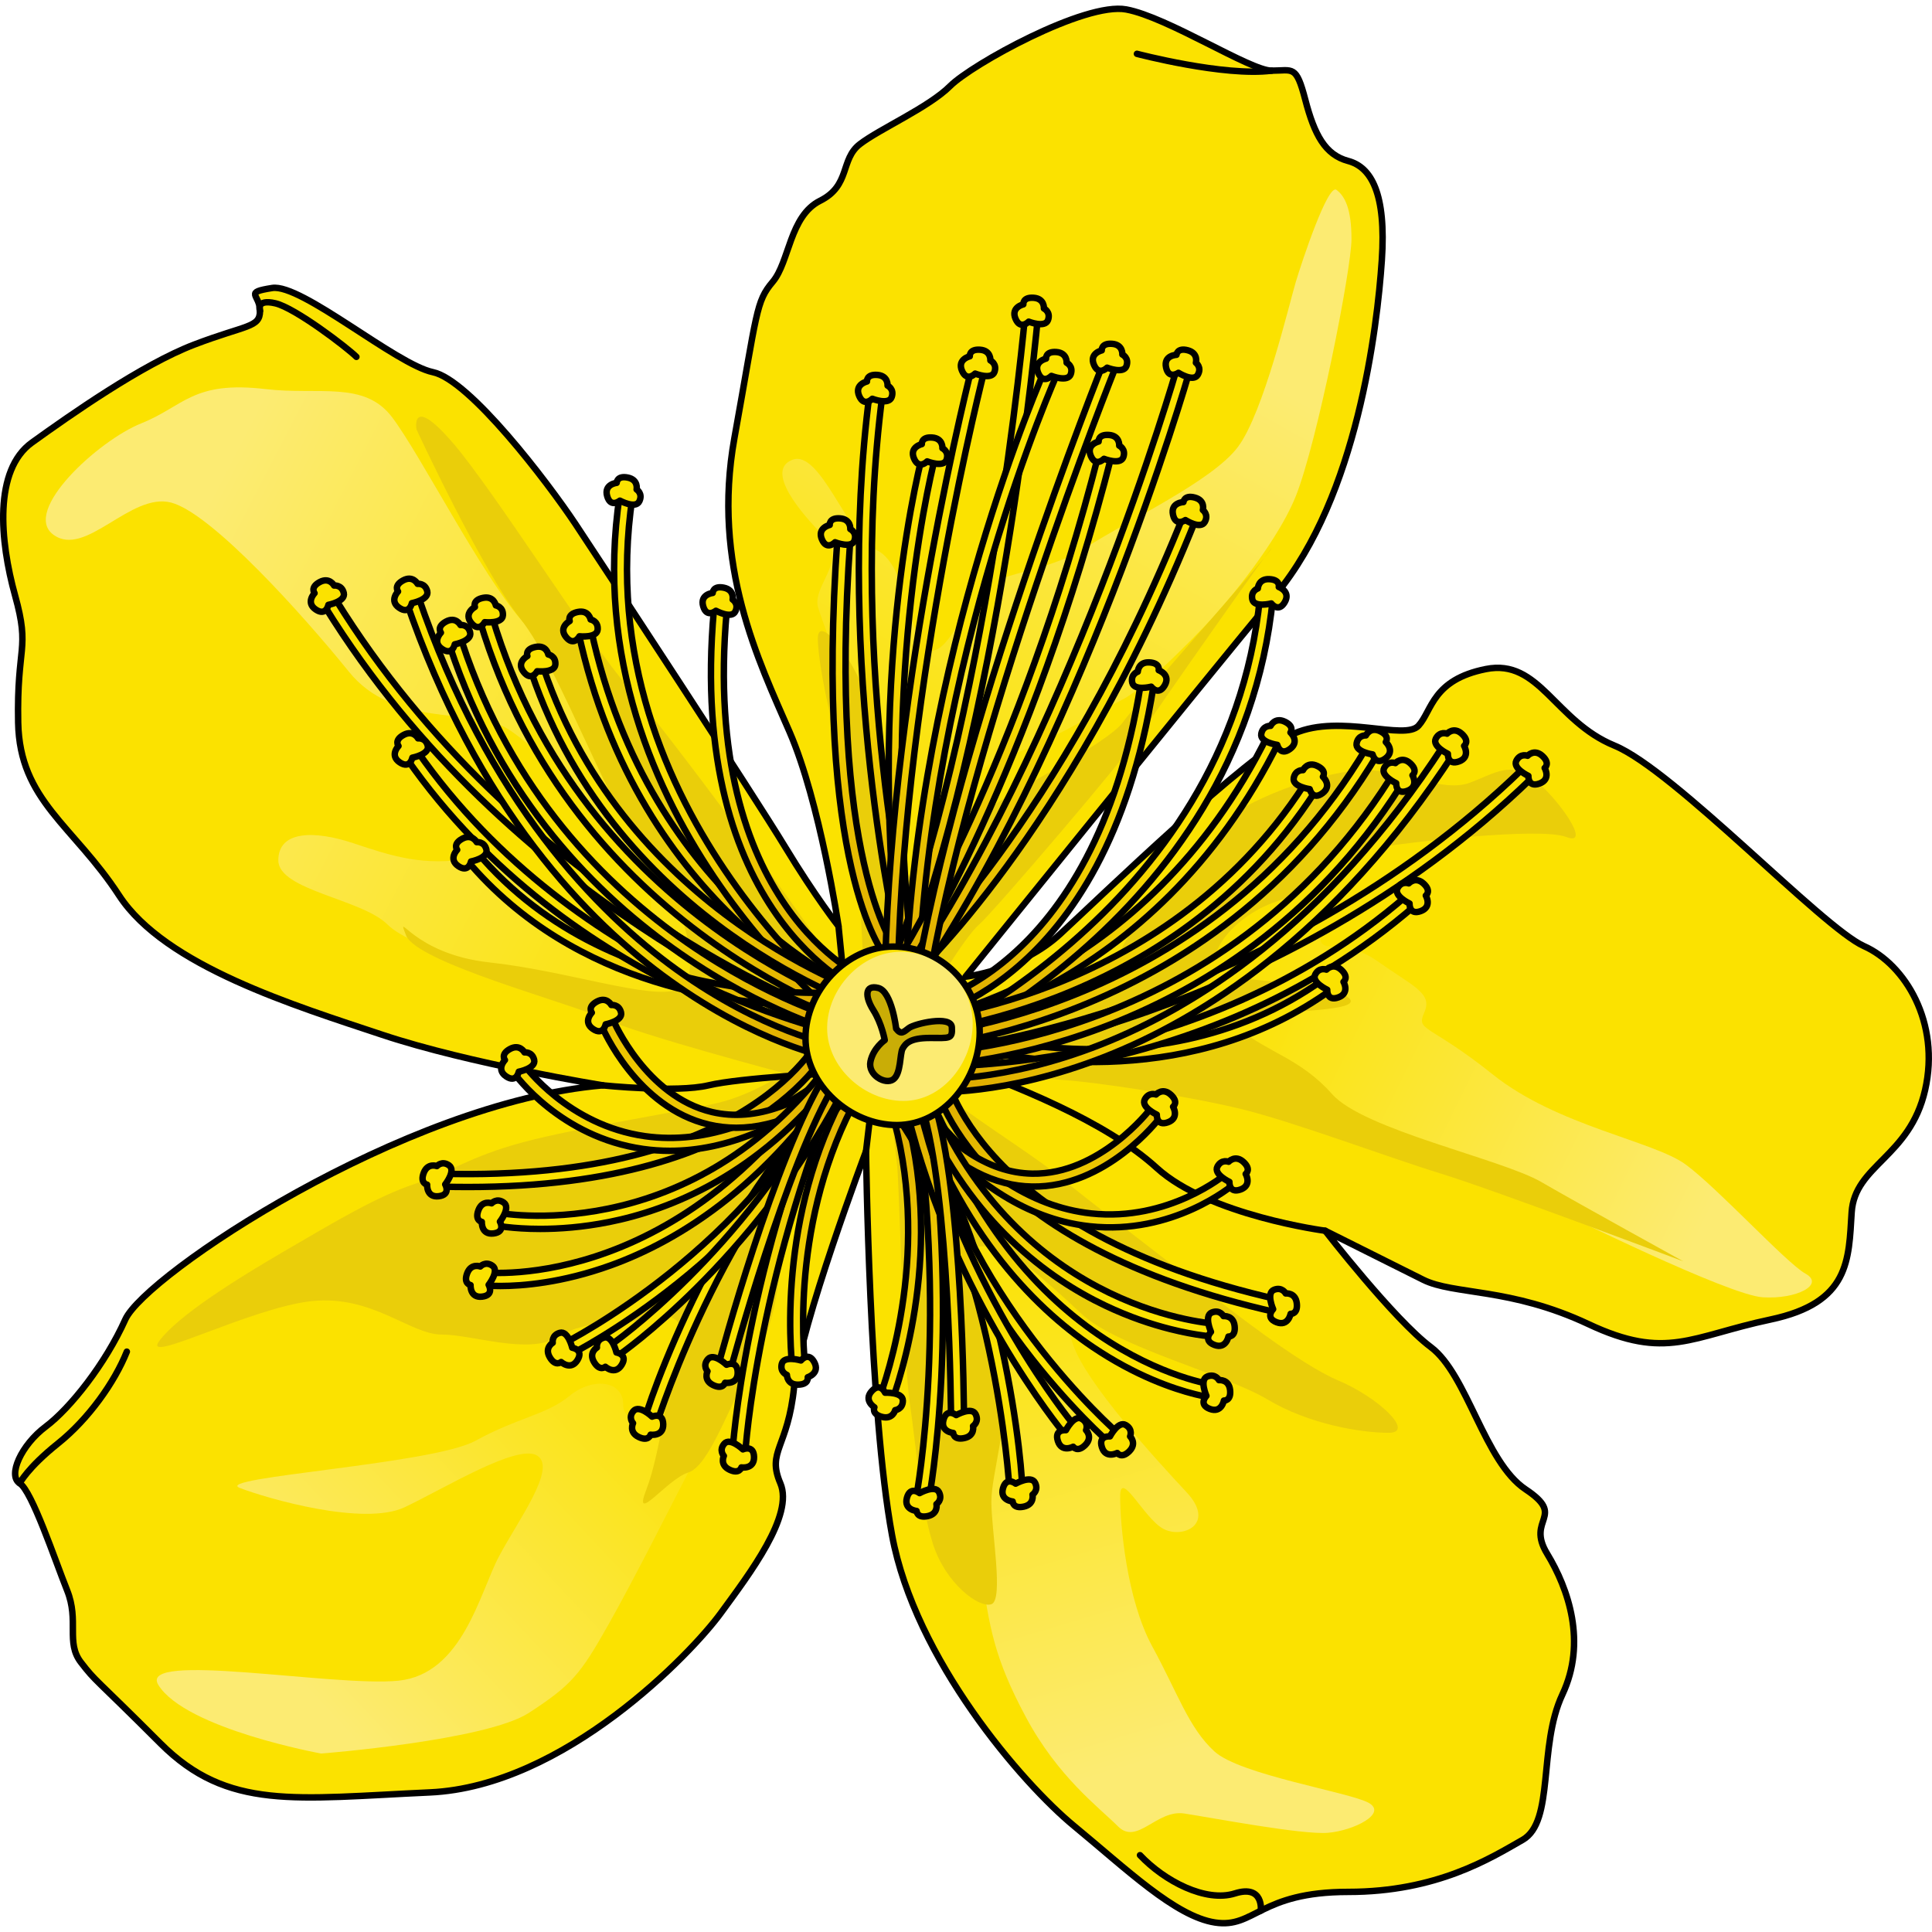 <?xml version="1.0" encoding="utf-8"?>
<!-- Created by: Science Figures, www.sciencefigures.org, Generator: Science Figures Editor -->
<svg version="1.1" id="Camada_1" xmlns="http://www.w3.org/2000/svg" xmlns:xlink="http://www.w3.org/1999/xlink" 
	 width="800px" height="800px" viewBox="0 0 299.265 297.541" enable-background="new 0 0 299.265 297.541"
	 xml:space="preserve">
<g>
	<g>
		<path fill="#FBE200" d="M129.882,142.603c0,0-2.845-19.202-7.586-30.108c-4.741-10.905-12.09-25.84-8.534-45.517
			s3.319-21.099,5.927-24.181c2.608-3.082,2.608-10.194,7.349-12.565s3.082-6.401,6.164-8.772s10.668-5.69,13.987-9.009
			C150.507,9.134,168.05-0.586,174.451,0.6c6.401,1.185,19.202,9.483,22.521,9.483c3.319,0,3.793-0.948,5.215,4.504
			c1.422,5.453,3.082,8.534,6.638,9.483s5.927,4.978,5.215,15.409c-0.711,10.431-3.793,36.508-16.358,51.681
			c-12.565,15.172-48.125,59.267-48.125,59.267s8.534-0.948,14.698-6.638s29.159-27.974,36.271-31.056
			c7.112-3.082,17.069,1.185,19.202-1.185c2.134-2.371,2.134-7.112,10.431-8.772c8.297-1.659,10.668,8.06,19.914,11.853
			s32.241,28.211,38.642,31.056c6.401,2.845,11.853,11.853,9.483,22.284c-2.371,10.431-10.905,11.616-11.379,18.965
			c-0.474,7.349-0.237,13.987-12.565,16.595c-12.328,2.608-16.121,6.401-28.211,0.711s-20.862-4.504-25.603-6.875
			c-4.741-2.371-15.172-7.586-15.172-7.586s10.668,13.75,16.358,18.017s8.297,17.78,14.698,22.047c6.401,4.267,0,4.504,3.319,9.957
			c3.319,5.453,6.164,13.75,2.371,21.81s-1.185,19.677-6.164,22.521s-13.276,8.06-27.026,8.06s-14.461,5.69-20.625,4.741
			s-13.75-8.297-21.81-14.935c-8.06-6.638-24.655-25.84-28.211-45.043c-3.556-19.202-4.03-59.504-4.03-59.504
			s-10.194,27.026-11.142,36.508s-4.267,9.957-2.134,14.935c2.134,4.978-4.741,13.987-9.246,20.151s-24.181,26.789-45.043,27.737
			s-31.293,2.845-41.724-7.586c-10.431-10.431-9.957-9.483-12.328-12.565s-0.237-6.401-2.134-11.142
			c-1.897-4.741-5.453-15.409-7.349-16.595c-1.897-1.185,0.237-5.927,4.03-8.772c3.793-2.845,9.246-9.72,12.328-16.595
			c3.082-6.875,43.146-33.664,73.965-36.271c0,0-20.625-3.319-34.138-7.823s-33.664-10.668-40.776-21.573
			S3.051,123.164,2.814,111.073S4.71,99.931,2.339,91.397s-3.319-19.44,2.608-23.707s17.069-12.09,25.129-15.172
			c8.06-3.082,10.194-2.608,10.194-5.215c0-2.608-2.608-2.845,1.897-3.556c4.504-0.711,19.202,11.853,24.892,13.039
			c5.69,1.185,17.78,17.069,22.047,23.47c4.267,6.401,27.737,42.198,32.478,50.021C126.326,138.099,129.882,142.603,129.882,142.603
			z"/>
		<linearGradient id="SVGID_1_" gradientUnits="userSpaceOnUse" x1="175.887" y1="47.091" x2="133.417" y2="124.068">
			<stop  offset="0" style="stop-color:#FCEB72"/>
			<stop  offset="0.996" style="stop-color:#FBE200"/>
		</linearGradient>
		<path fill="url(#SVGID_1_)" d="M187.776,94.908c0,0,9.622-10.617,12.94-18.912s8.627-35.17,8.627-39.816s-0.995-6.636-2.323-7.631
			c-1.327-0.995-5.309,10.949-6.304,14.267c-0.995,3.318-4.977,20.24-8.959,25.548c-3.982,5.309-16.922,11.281-23.558,15.594
			c-6.636,4.313-15.594,3.65-17.917,8.295c-2.323,4.645-5.309,10.286-7.631,6.304c-2.323-3.982-2.654-12.276-6.968-14.267
			c-4.313-1.991-8.627-15.594-12.94-13.935c-4.313,1.659,1.327,8.295,4.977,11.945c3.65,3.65-1.991,7.631-0.995,10.949
			c0.995,3.318,11.281,30.857,15.594,31.852c4.313,0.995,9.622-8.295,13.604-8.959c3.982-0.664,13.935-6.636,17.917-8.627
			C177.822,105.526,187.776,94.908,187.776,94.908z"/>
		
			<linearGradient id="SVGID_00000003803149168077649610000010226141170661479319_" gradientUnits="userSpaceOnUse" x1="264.639" y1="187.337" x2="187.994" y2="149.844">
			<stop  offset="0" style="stop-color:#FCEB72"/>
			<stop  offset="0.996" style="stop-color:#FBE200"/>
		</linearGradient>
		<path fill="url(#SVGID_00000003803149168077649610000010226141170661479319_)" d="M204.698,143.351
			c-0.995,4.313,2.986,0.664,8.627,4.645c5.641,3.982,8.627,4.977,7.3,7.963c-1.327,2.986,0.664,1.659,10.617,9.622
			c9.954,7.963,24.885,10.286,29.862,13.935c4.977,3.65,15.594,15.263,18.581,16.922s-1.327,3.982-6.636,3.65
			c-5.309-0.332-30.857-12.94-33.511-14.267c-2.654-1.327-43.465-15.263-48.442-20.571s-11.613-13.272-4.977-19.244
			C192.753,140.033,204.698,143.351,204.698,143.351z"/>
		
			<linearGradient id="SVGID_00000165927736731426236410000013604496624263324087_" gradientUnits="userSpaceOnUse" x1="184.512" y1="269.998" x2="159.627" y2="186.385">
			<stop  offset="0" style="stop-color:#FCEB72"/>
			<stop  offset="0.996" style="stop-color:#FBE200"/>
		</linearGradient>
		<path fill="url(#SVGID_00000165927736731426236410000013604496624263324087_)" d="M153.601,187.48
			c-4.167,0.833-5.309,6.304-4.313,15.594c0.995,9.29,3.318,11.945,1.659,21.567s-0.332,8.627,0.995,17.585
			c1.327,8.959,1.991,13.604,6.968,22.894c4.977,9.29,11.281,13.935,14.267,16.922c2.986,2.986,5.972-2.654,10.286-1.991
			c4.313,0.664,18.249,3.318,22.23,2.986c3.982-0.332,9.29-2.986,6.304-4.645c-2.986-1.659-19.908-4.313-23.889-7.963
			c-3.982-3.65-5.641-8.959-9.622-16.258c-3.982-7.3-4.977-18.912-4.977-23.226s3.65,3.318,6.636,4.977
			c2.986,1.659,8.295-0.664,3.65-5.641c-4.645-4.977-15.594-16.922-17.585-22.894C164.219,201.415,156.919,186.816,153.601,187.48z"
			/>
		
			<linearGradient id="SVGID_00000149341330021319954690000017800024445353153158_" gradientUnits="userSpaceOnUse" x1="27.52" y1="85.907" x2="123.077" y2="135.345">
			<stop  offset="0" style="stop-color:#FCEB72"/>
			<stop  offset="0.996" style="stop-color:#FBE200"/>
		</linearGradient>
		<path fill="url(#SVGID_00000149341330021319954690000017800024445353153158_)" d="M41.122,59.406
			c8.297,0.976,15.263-1.327,19.576,4.313S74.491,88.017,80.7,95.113s15.5,25.012,20.145,32.644
			c4.645,7.631,8.959,16.258,9.954,20.903s2.323,7.963-2.654,7.631c-4.977-0.332-18.249-2.323-23.226-4.313
			c-4.977-1.991-20.903-5.641-24.885-9.622c-3.982-3.982-16.922-5.309-16.922-9.954c0-4.645,5.641-4.645,11.613-2.654
			s10.949,3.65,18.249,2.323c7.3-1.327,8.295,6.636,15.594,8.295c7.3,1.659,12.669,4.355,12.276-1.991
			c-0.392-6.346-17.253-23.558-22.562-26.544c-5.309-2.986-17.253,0-24.221-8.627S32.827,78.65,26.523,76.991
			c-6.304-1.659-13.272,8.627-18.249,4.977s6.968-14.599,13.604-17.253C28.514,62.061,29.841,58.079,41.122,59.406z"/>
		
			<linearGradient id="SVGID_00000085208557738558406810000000543172294418241953_" gradientUnits="userSpaceOnUse" x1="46.361" y1="259.58" x2="104.094" y2="205.497">
			<stop  offset="0" style="stop-color:#FCEB72"/>
			<stop  offset="0.996" style="stop-color:#FBE200"/>
		</linearGradient>
		<path fill="url(#SVGID_00000085208557738558406810000000543172294418241953_)" d="M24.532,260.143
			c4.257,6.811,25.217,10.617,25.217,10.617s25.548-1.991,32.184-6.304s7.963-5.972,12.276-13.604
			c4.313-7.631,10.857-20.701,12.396-23.622s5.189-13.539,5.521-15.862c0.332-2.323-6.968-2.654-8.627,2.654
			c-1.659,5.309-6.968,6.304-6.968,2.654s-4.645-4.313-8.295-1.327c-3.65,2.986-7.963,3.318-14.599,6.968s-40.811,5.641-36.498,7.3
			s19.244,5.972,25.548,2.986c6.304-2.986,17.585-9.954,20.571-7.963s-2.986,9.954-5.972,15.594
			c-2.986,5.641-5.641,18.249-15.594,19.244C51.739,260.475,21.214,254.834,24.532,260.143z"/>
		<path fill="#EACE0A" d="M121.502,165.381c0,0-22.02-5.829-27.848-8.419c-5.829-2.591-29.144-8.743-30.763-12.953
			c-1.619-4.21,0.971,2.914,12.953,4.21c11.981,1.295,24.934,5.829,29.144,4.21c4.21-1.619,0.971-14.248-4.533-20.401
			c-5.505-6.153-13.6-29.144-19.753-36.915c-6.153-7.772-16.191-29.468-16.191-29.468s-0.971-5.505,5.505,1.943
			c6.476,7.448,21.696,31.734,27.201,37.887c5.505,6.153,27.525,35.944,29.467,39.506c1.943,3.562,7.124,5.505,7.124,5.505
			s-0.971-26.877-3.238-33.677c-2.267-6.8-3.886-15.543-3.886-18.781s3.886,0.971,6.476,6.476
			c2.591,5.505,4.857,23.639,5.829,26.553c0.971,2.914,2.591,5.829,4.21,4.533s7.772-9.391,10.686-11.657
			c2.914-2.267,17.81-9.715,20.077-12.953c2.267-3.238,22.343-25.582,22.991-26.877c0.648-1.295-17.81,24.934-20.077,28.496
			c-2.267,3.562-22.991,27.848-25.258,29.791c-2.267,1.943-7.772,11.334-7.772,11.334s4.857,0.971,7.448,0
			c2.591-0.971,21.048-4.533,22.344-7.448c1.295-2.914,10.686-16.191,15.867-20.077c5.181-3.886,16.191-7.772,22.02-7.772
			s11.981,3.562,16.191,1.943c4.21-1.619,6.153-3.238,9.715-0.648c3.562,2.591,9.391,10.686,5.181,9.067
			c-4.21-1.619-25.582,0.971-29.144,1.619c-3.562,0.648-9.067,6.153-15.867,8.419c-6.8,2.267-12.629,9.715-7.124,11.334
			c5.505,1.619,15.219,0.648,18.458,3.562s-21.048,1.295-16.839,4.857c4.21,3.562,9.391,4.533,14.248,10.038
			s26.229,10.038,32.382,13.6s22.02,12.305,22.02,12.305s-29.144-11.01-37.563-13.6c-8.419-2.591-22.991-8.095-31.087-10.038
			c-8.095-1.943-22.343-4.21-28.496-4.533c-6.153-0.324-19.585-6.435-19.585-6.435s0.156,6.112,2.099,8.378
			c1.943,2.267,13.924,9.715,17.81,12.953c3.886,3.238,17.81,13.924,22.02,17.162c4.21,3.238,15.219,11.981,21.372,14.572
			c6.153,2.591,11.981,8.095,7.772,8.095s-12.305-1.295-18.781-5.181c-6.476-3.886-23.315-8.095-28.82-13.277
			c-5.505-5.181-11.01-10.038-13.924-10.362c-2.914-0.324-4.533,0.324-3.886,3.562c0.648,3.238,4.21,9.715,5.505,16.515
			s-1.619,14.896-1.619,19.429s1.943,15.219,0,15.867c-1.943,0.648-7.124-3.238-9.067-9.391s-2.591-15.219-3.562-21.696
			c-0.971-6.476-1.619-32.706-1.943-36.592c-0.324-3.886-1.619-11.657-1.619-11.657s-8.419,4.857-10.038,8.095
			c-1.619,3.238-6.153,16.839-6.8,21.696c-0.648,4.857-2.267,10.038-4.857,14.248c-2.591,4.21-5.829,13.924-9.067,14.896
			s-8.743,8.419-6.476,2.591s3.562-18.134,4.857-21.696c1.295-3.562,0-5.829-3.562-4.857s-10.362,0-14.896,2.914
			s-13.277-0.324-18.134-0.324s-10.686-6.153-20.077-5.181c-9.391,0.971-26.553,10.038-23.639,6.153
			c2.914-3.886,11.657-9.391,19.429-13.924s14.248-8.419,20.077-10.362c5.829-1.943,8.419-4.21,16.839-6.476
			c8.419-2.267,25.258-4.857,30.439-6.153S121.502,165.381,121.502,165.381z"/>
		<path fill="none" stroke="#000000" stroke-linecap="round" stroke-linejoin="round" stroke-miterlimit="10" d="M129.882,142.603
			c0,0-2.845-19.202-7.586-30.108c-4.741-10.905-12.09-25.84-8.534-45.517s3.319-21.099,5.927-24.181
			c2.608-3.082,2.608-10.194,7.349-12.565s3.082-6.401,6.164-8.772s10.668-5.69,13.987-9.009
			C150.507,9.134,168.05-0.586,174.451,0.6c6.401,1.185,19.202,9.483,22.521,9.483c3.319,0,3.793-0.948,5.215,4.504
			c1.422,5.453,3.082,8.534,6.638,9.483s5.927,4.978,5.215,15.409c-0.711,10.431-3.793,36.508-16.358,51.681
			c-12.565,15.172-48.125,59.267-48.125,59.267s8.534-0.948,14.698-6.638s29.159-27.974,36.271-31.056
			c7.112-3.082,17.069,1.185,19.202-1.185c2.134-2.371,2.134-7.112,10.431-8.772c8.297-1.659,10.668,8.06,19.914,11.853
			s32.241,28.211,38.642,31.056c6.401,2.845,11.853,11.853,9.483,22.284c-2.371,10.431-10.905,11.616-11.379,18.965
			c-0.474,7.349-0.237,13.987-12.565,16.595c-12.328,2.608-16.121,6.401-28.211,0.711s-20.862-4.504-25.603-6.875
			c-4.741-2.371-15.172-7.586-15.172-7.586s10.668,13.75,16.358,18.017s8.297,17.78,14.698,22.047c6.401,4.267,0,4.504,3.319,9.957
			c3.319,5.453,6.164,13.75,2.371,21.81s-1.185,19.677-6.164,22.521s-13.276,8.06-27.026,8.06s-14.461,5.69-20.625,4.741
			s-13.75-8.297-21.81-14.935c-8.06-6.638-24.655-25.84-28.211-45.043c-3.556-19.202-4.03-59.504-4.03-59.504
			s-10.194,27.026-11.142,36.508s-4.267,9.957-2.134,14.935c2.134,4.978-4.741,13.987-9.246,20.151s-24.181,26.789-45.043,27.737
			s-31.293,2.845-41.724-7.586c-10.431-10.431-9.957-9.483-12.328-12.565s-0.237-6.401-2.134-11.142
			c-1.897-4.741-5.453-15.409-7.349-16.595c-1.897-1.185,0.237-5.927,4.03-8.772c3.793-2.845,9.246-9.72,12.328-16.595
			c3.082-6.875,43.146-33.664,73.965-36.271c0,0-20.625-3.319-34.138-7.823s-33.664-10.668-40.776-21.573
			S3.051,123.164,2.814,111.073S4.71,99.931,2.339,91.397s-3.319-19.44,2.608-23.707s17.069-12.09,25.129-15.172
			c8.06-3.082,10.194-2.608,10.194-5.215c0-2.608-2.608-2.845,1.897-3.556c4.504-0.711,19.202,11.853,24.892,13.039
			c5.69,1.185,17.78,17.069,22.047,23.47c4.267,6.401,27.737,42.198,32.478,50.021C126.326,138.099,129.882,142.603,129.882,142.603
			z"/>
		<path fill="none" stroke="#000000" stroke-linecap="round" stroke-linejoin="round" stroke-miterlimit="10" d="M129.882,142.603
			l0.711,7.112c0,0,0.237,4.741,1.185,6.875"/>
		<path fill="none" stroke="#000000" stroke-linecap="round" stroke-linejoin="round" stroke-miterlimit="10" d="M176.11,7.475
			c0,0,13.513,3.556,20.862,2.608"/>
		<path fill="none" stroke="#000000" stroke-linecap="round" stroke-linejoin="round" stroke-miterlimit="10" d="M40.27,47.302
			c0,0-0.711-1.897,2.371-1.185c3.082,0.711,11.142,6.875,12.565,8.297"/>
		<path fill="none" stroke="#000000" stroke-linecap="round" stroke-linejoin="round" stroke-miterlimit="10" d="M3.051,228.896
			c0,0,1.185-2.371,5.927-6.164c4.741-3.793,8.772-9.483,10.668-14.224"/>
		<path fill="none" stroke="#000000" stroke-linecap="round" stroke-linejoin="round" stroke-miterlimit="10" d="M195.301,295.101
			c0,0,0.486-4.094-4.018-2.671c-4.504,1.422-10.905-1.897-14.698-5.927"/>
		<path fill="none" stroke="#000000" stroke-linecap="round" stroke-linejoin="round" stroke-miterlimit="10" d="M205.269,189.78
			c0,0-18.017-2.371-26.077-9.72c-8.06-7.349-22.047-12.802-32.478-16.595"/>
		
			<line fill="none" stroke="#000000" stroke-linecap="round" stroke-linejoin="round" stroke-miterlimit="10" x1="134.149" y1="177.452" x2="135.572" y2="165.362"/>
		<path fill="none" stroke="#000000" stroke-linecap="round" stroke-linejoin="round" stroke-miterlimit="10" d="M93.373,167.258
			c0,0,11.379,1.185,16.358,0c4.978-1.185,19.44-1.897,19.44-1.897"/>
	</g>
	<g>
		
			<linearGradient id="SVGID_00000178165942657936615490000005499981310219153314_" gradientUnits="userSpaceOnUse" x1="142.542" y1="92.816" x2="119.482" y2="153.369">
			<stop  offset="0" style="stop-color:#FBE200"/>
			<stop  offset="0.995" style="stop-color:#DAA300"/>
		</linearGradient>
		
			<path fill="url(#SVGID_00000178165942657936615490000005499981310219153314_)" stroke="#000000" stroke-linecap="round" stroke-linejoin="round" stroke-miterlimit="10" d="
			M137.842,147.505c-0.29,0-0.576-0.126-0.773-0.368c-0.45-0.553-10.97-14.123-7.348-64.69c0.04-0.55,0.511-0.96,1.069-0.926
			c0.551,0.039,0.966,0.518,0.926,1.068c-3.549,49.537,6.803,63.158,6.907,63.29c0.343,0.431,0.275,1.059-0.153,1.404
			C138.285,147.431,138.063,147.505,137.842,147.505z"/>
		
			<linearGradient id="SVGID_00000006685817702418936720000003977267707257438339_" gradientUnits="userSpaceOnUse" x1="141.642" y1="92.474" x2="118.582" y2="153.026">
			<stop  offset="0" style="stop-color:#FBE200"/>
			<stop  offset="0.995" style="stop-color:#DAA300"/>
		</linearGradient>
		
			<path fill="url(#SVGID_00000006685817702418936720000003977267707257438339_)" stroke="#000000" stroke-linecap="round" stroke-linejoin="round" stroke-miterlimit="10" d="
			M139.996,145.677c-0.455,0-0.866-0.312-0.973-0.774c-0.099-0.425-9.766-42.963-4.331-84.796c0.071-0.548,0.572-0.934,1.121-0.862
			c0.548,0.07,0.934,0.572,0.863,1.12c-5.387,41.466,4.198,83.666,4.295,84.087c0.125,0.538-0.211,1.075-0.749,1.2
			C140.147,145.67,140.071,145.677,139.996,145.677z"/>
		
			<linearGradient id="SVGID_00000052795928165016364820000003283632625492665475_" gradientUnits="userSpaceOnUse" x1="147.424" y1="94.675" x2="124.364" y2="155.228">
			<stop  offset="0" style="stop-color:#FBE200"/>
			<stop  offset="0.995" style="stop-color:#DAA300"/>
		</linearGradient>
		
			<path fill="url(#SVGID_00000052795928165016364820000003283632625492665475_)" stroke="#000000" stroke-linecap="round" stroke-linejoin="round" stroke-miterlimit="10" d="
			M140.328,148.664c-0.5,0-0.933-0.375-0.992-0.885c-2.753-23.747-1.61-43.859-0.166-56.551c1.566-13.771,3.822-22.052,3.845-22.134
			c0.146-0.532,0.697-0.845,1.229-0.698c0.532,0.146,0.845,0.697,0.699,1.229c-0.089,0.323-8.843,32.878-3.621,77.923
			c0.064,0.549-0.33,1.045-0.878,1.108C140.405,148.662,140.366,148.664,140.328,148.664z"/>
		
			<linearGradient id="SVGID_00000018929789292239580730000010431153314230340011_" gradientUnits="userSpaceOnUse" x1="147.693" y1="94.778" x2="124.633" y2="155.331">
			<stop  offset="0" style="stop-color:#FBE200"/>
			<stop  offset="0.995" style="stop-color:#DAA300"/>
		</linearGradient>
		
			<path fill="url(#SVGID_00000018929789292239580730000010431153314230340011_)" stroke="#000000" stroke-linecap="round" stroke-linejoin="round" stroke-miterlimit="10" d="
			M138.118,149.549c-0.008,0-0.017,0-0.025,0c-0.552-0.014-0.989-0.473-0.975-1.024c1.096-44.504,13.4-92.43,13.525-92.908
			c0.138-0.534,0.684-0.858,1.219-0.717c0.535,0.139,0.855,0.685,0.717,1.219c-0.124,0.477-12.371,48.187-13.461,92.455
			C139.104,149.117,138.659,149.549,138.118,149.549z"/>
		
			<linearGradient id="SVGID_00000155128336760794885460000009695507228601254588_" gradientUnits="userSpaceOnUse" x1="150.428" y1="95.819" x2="127.368" y2="156.372">
			<stop  offset="0" style="stop-color:#FBE200"/>
			<stop  offset="0.995" style="stop-color:#DAA300"/>
		</linearGradient>
		
			<path fill="url(#SVGID_00000155128336760794885460000009695507228601254588_)" stroke="#000000" stroke-linecap="round" stroke-linejoin="round" stroke-miterlimit="10" d="
			M138.117,152.425c-0.123,0-0.247-0.022-0.368-0.07c-0.514-0.204-0.765-0.785-0.561-1.299
			c15.91-40.101,21.556-102.612,21.611-103.239c0.048-0.55,0.526-0.959,1.084-0.908c0.55,0.049,0.957,0.533,0.908,1.084
			c-0.055,0.63-5.728,63.433-21.744,103.802C138.891,152.185,138.515,152.425,138.117,152.425z"/>
		
			<linearGradient id="SVGID_00000070091544112681650650000006556245245588513942_" gradientUnits="userSpaceOnUse" x1="154.476" y1="97.361" x2="131.416" y2="157.914">
			<stop  offset="0" style="stop-color:#FBE200"/>
			<stop  offset="0.995" style="stop-color:#DAA300"/>
		</linearGradient>
		
			<path fill="url(#SVGID_00000070091544112681650650000006556245245588513942_)" stroke="#000000" stroke-linecap="round" stroke-linejoin="round" stroke-miterlimit="10" d="
			M141.214,152.425c-0.013,0-0.026,0-0.039-0.001c-0.552-0.021-0.982-0.486-0.96-1.038c1.975-50.924,21.567-94.829,21.765-95.267
			c0.228-0.503,0.818-0.727,1.323-0.499c0.503,0.228,0.727,0.819,0.5,1.323c-0.196,0.434-19.629,43.999-21.589,94.521
			C142.192,152.002,141.749,152.425,141.214,152.425z"/>
		
			<linearGradient id="SVGID_00000074410237104407431390000002713872508909212800_" gradientUnits="userSpaceOnUse" x1="160.412" y1="99.622" x2="137.353" y2="160.175">
			<stop  offset="0" style="stop-color:#FBE200"/>
			<stop  offset="0.995" style="stop-color:#DAA300"/>
		</linearGradient>
		
			<path fill="url(#SVGID_00000074410237104407431390000002713872508909212800_)" stroke="#000000" stroke-linecap="round" stroke-linejoin="round" stroke-miterlimit="10" d="
			M140.328,148.664c-0.183,0-0.368-0.05-0.534-0.155c-0.466-0.296-0.605-0.913-0.31-1.38c0.183-0.289,18.425-29.435,30.843-78.237
			c0.136-0.534,0.684-0.859,1.216-0.722c0.535,0.136,0.859,0.68,0.723,1.216c-12.503,49.134-30.908,78.522-31.092,78.813
			C140.983,148.5,140.659,148.664,140.328,148.664z"/>
		
			<linearGradient id="SVGID_00000029768566938835057940000001941277314037590428_" gradientUnits="userSpaceOnUse" x1="167.134" y1="102.181" x2="144.074" y2="162.734">
			<stop  offset="0" style="stop-color:#FBE200"/>
			<stop  offset="0.995" style="stop-color:#DAA300"/>
		</linearGradient>
		
			<path fill="url(#SVGID_00000029768566938835057940000001941277314037590428_)" stroke="#000000" stroke-linecap="round" stroke-linejoin="round" stroke-miterlimit="10" d="
			M140.551,150.876c-0.272,0-0.543-0.11-0.74-0.327c-0.372-0.408-0.341-1.041,0.067-1.412c0.242-0.221,24.4-22.562,43.542-70.415
			c0.205-0.514,0.785-0.765,1.3-0.558c0.513,0.205,0.762,0.787,0.557,1.3c-10.095,25.236-21.517,43.219-29.321,53.861
			c-8.478,11.561-14.481,17.062-14.732,17.291C141.031,150.79,140.791,150.876,140.551,150.876z"/>
		
			<linearGradient id="SVGID_00000073688085515451923320000014829243972821885842_" gradientUnits="userSpaceOnUse" x1="163.528" y1="100.808" x2="140.468" y2="161.361">
			<stop  offset="0" style="stop-color:#FBE200"/>
			<stop  offset="0.995" style="stop-color:#DAA300"/>
		</linearGradient>
		
			<path fill="url(#SVGID_00000073688085515451923320000014829243972821885842_)" stroke="#000000" stroke-linecap="round" stroke-linejoin="round" stroke-miterlimit="10" d="
			M139.443,154.415c-0.197,0-0.396-0.059-0.571-0.18c-0.453-0.315-0.564-0.938-0.249-1.392
			c27.016-38.78,43.492-96.013,43.655-96.586c0.152-0.532,0.703-0.843,1.236-0.688c0.531,0.151,0.839,0.704,0.688,1.235
			c-0.164,0.577-16.729,58.124-43.938,97.182C140.07,154.265,139.759,154.415,139.443,154.415z"/>
		
			<linearGradient id="SVGID_00000033357542868952429680000008055206299671489414_" gradientUnits="userSpaceOnUse" x1="159.152" y1="99.142" x2="136.092" y2="159.695">
			<stop  offset="0" style="stop-color:#FBE200"/>
			<stop  offset="0.995" style="stop-color:#DAA300"/>
		</linearGradient>
		
			<path fill="url(#SVGID_00000033357542868952429680000008055206299671489414_)" stroke="#000000" stroke-linecap="round" stroke-linejoin="round" stroke-miterlimit="10" d="
			M142.543,153.972c-0.054,0-0.107-0.004-0.162-0.013c-0.545-0.089-0.916-0.603-0.827-1.147
			c6.578-40.562,29.251-97.193,29.479-97.761c0.206-0.513,0.789-0.761,1.301-0.555c0.513,0.206,0.761,0.789,0.555,1.301
			c-0.228,0.565-22.818,56.995-29.36,97.335C143.449,153.624,143.024,153.972,142.543,153.972z"/>
		<path fill="#FBE200" stroke="#000000" stroke-linecap="round" stroke-linejoin="round" stroke-miterlimit="10" d="M159.344,48.962
			c0,0-1.275,1.338-2.039-0.446c-0.765-1.785,1.211-2.231,1.211-2.231s-0.127-1.147,1.593-1.02c1.721,0.127,1.593,1.657,1.593,1.657
			s1.083,0.51,0.637,1.785C161.893,49.982,159.344,48.962,159.344,48.962z"/>
		<path fill="#FBE200" stroke="#000000" stroke-linecap="round" stroke-linejoin="round" stroke-miterlimit="10" d="M151.049,57.008
			c0,0-1.275,1.338-2.039-0.446s1.211-2.231,1.211-2.231s-0.127-1.147,1.593-1.02c1.721,0.127,1.593,1.657,1.593,1.657
			s1.083,0.51,0.637,1.785C153.598,58.028,151.049,57.008,151.049,57.008z"/>
		<path fill="#FBE200" stroke="#000000" stroke-linecap="round" stroke-linejoin="round" stroke-miterlimit="10" d="M135.123,60.907
			c0,0-1.275,1.338-2.039-0.446s1.211-2.231,1.211-2.231s-0.127-1.147,1.593-1.02c1.721,0.127,1.593,1.657,1.593,1.657
			s1.083,0.51,0.637,1.785S135.123,60.907,135.123,60.907z"/>
		<path fill="#FBE200" stroke="#000000" stroke-linecap="round" stroke-linejoin="round" stroke-miterlimit="10" d="M129.353,83.132
			c0,0-1.275,1.338-2.039-0.446c-0.765-1.785,1.211-2.231,1.211-2.231s-0.127-1.147,1.593-1.02s1.593,1.657,1.593,1.657
			s1.083,0.51,0.637,1.785C131.902,84.152,129.353,83.132,129.353,83.132z"/>
		<path fill="#FBE200" stroke="#000000" stroke-linecap="round" stroke-linejoin="round" stroke-miterlimit="10" d="M143.62,70.607
			c0,0-1.275,1.338-2.039-0.446s1.211-2.231,1.211-2.231s-0.127-1.147,1.593-1.02c1.721,0.127,1.593,1.657,1.593,1.657
			s1.083,0.51,0.637,1.785C146.17,71.627,143.62,70.607,143.62,70.607z"/>
		<path fill="#FBE200" stroke="#000000" stroke-linecap="round" stroke-linejoin="round" stroke-miterlimit="10" d="M162.861,57.365
			c0,0-1.275,1.338-2.039-0.446s1.211-2.231,1.211-2.231s-0.127-1.147,1.593-1.02c1.721,0.127,1.593,1.657,1.593,1.657
			s1.083,0.51,0.637,1.785S162.861,57.365,162.861,57.365z"/>
		<path fill="#FBE200" stroke="#000000" stroke-linecap="round" stroke-linejoin="round" stroke-miterlimit="10" d="M171.491,56.091
			c0,0-1.275,1.338-2.039-0.446s1.211-2.231,1.211-2.231s-0.127-1.147,1.593-1.02c1.721,0.127,1.593,1.657,1.593,1.657
			s1.083,0.51,0.637,1.785S171.491,56.091,171.491,56.091z"/>
		<path fill="#FBE200" stroke="#000000" stroke-linecap="round" stroke-linejoin="round" stroke-miterlimit="10" d="M171.007,70.208
			c0,0-1.275,1.338-2.039-0.446c-0.765-1.785,1.211-2.231,1.211-2.231s-0.127-1.147,1.593-1.02c1.721,0.127,1.593,1.657,1.593,1.657
			s1.083,0.51,0.637,1.785C173.557,71.227,171.007,70.208,171.007,70.208z"/>
		<path fill="#FBE200" stroke="#000000" stroke-linecap="round" stroke-linejoin="round" stroke-miterlimit="10" d="M182.541,56.884
			c0,0-1.506,1.072-1.918-0.825c-0.412-1.897,1.613-1.96,1.613-1.96s0.093-1.151,1.758-0.699c1.665,0.452,1.25,1.929,1.25,1.929
			s0.967,0.706,0.287,1.873C184.85,58.369,182.541,56.884,182.541,56.884z"/>
		<path fill="#FBE200" stroke="#000000" stroke-linecap="round" stroke-linejoin="round" stroke-miterlimit="10" d="M183.619,79.695
			c0,0-1.506,1.072-1.918-0.825c-0.412-1.897,1.613-1.96,1.613-1.96s0.093-1.151,1.758-0.699c1.665,0.452,1.25,1.929,1.25,1.929
			s0.967,0.706,0.287,1.873S183.619,79.695,183.619,79.695z"/>
	</g>
	<g>
		<g>
			
				<linearGradient id="SVGID_00000039125626706044062560000011602445565661647508_" gradientUnits="userSpaceOnUse" x1="88.698" y1="183.368" x2="118.339" y2="145.985">
				<stop  offset="0" style="stop-color:#FBE200"/>
				<stop  offset="0.995" style="stop-color:#DAA300"/>
			</linearGradient>
			
				<path fill="url(#SVGID_00000039125626706044062560000011602445565661647508_)" stroke="#000000" stroke-linecap="round" stroke-linejoin="round" stroke-miterlimit="10" d="
				M72.493,183.005c-1.33,0-2.688-0.018-4.08-0.055c-0.552-0.016-0.988-0.475-0.973-1.026c0.015-0.553,0.485-0.969,1.026-0.974
				c48.156,1.28,58.679-21.293,58.78-21.521c0.222-0.505,0.812-0.734,1.316-0.515c0.505,0.221,0.737,0.808,0.518,1.313
				C128.666,161.183,118.649,183.005,72.493,183.005z"/>
			
				<linearGradient id="SVGID_00000036971248934927368730000012907420310967699622_" gradientUnits="userSpaceOnUse" x1="90.013" y1="184.41" x2="119.653" y2="147.027">
				<stop  offset="0" style="stop-color:#FBE200"/>
				<stop  offset="0.995" style="stop-color:#DAA300"/>
			</linearGradient>
			
				<path fill="url(#SVGID_00000036971248934927368730000012907420310967699622_)" stroke="#000000" stroke-linecap="round" stroke-linejoin="round" stroke-miterlimit="10" d="
				M103.77,177.4c-1.392,0-2.772-0.097-4.142-0.29c-12.815-1.811-19.77-11.427-20.06-11.836c-0.319-0.449-0.213-1.073,0.236-1.393
				c0.451-0.321,1.074-0.214,1.394,0.235c0.066,0.093,6.782,9.341,18.738,11.017c9.352,1.314,19.384-2.239,29.814-10.556
				c0.432-0.344,1.062-0.273,1.405,0.159c0.344,0.432,0.273,1.061-0.158,1.405C121.611,173.625,112.472,177.4,103.77,177.4z"/>
			
				<linearGradient id="SVGID_00000096025454729876252640000007316632488095167405_" gradientUnits="userSpaceOnUse" x1="93.06" y1="186.826" x2="122.7" y2="149.443">
				<stop  offset="0" style="stop-color:#FBE200"/>
				<stop  offset="0.995" style="stop-color:#DAA300"/>
			</linearGradient>
			
				<path fill="url(#SVGID_00000096025454729876252640000007316632488095167405_)" stroke="#000000" stroke-linecap="round" stroke-linejoin="round" stroke-miterlimit="10" d="
				M114.057,173.826c-1.44,0-2.855-0.164-4.244-0.49c-11.173-2.63-16.418-14.812-16.636-15.33c-0.214-0.509,0.024-1.094,0.533-1.309
				c0.509-0.215,1.095,0.023,1.31,0.532c0.05,0.117,5.084,11.774,15.263,14.162c6.713,1.575,14.219-1.157,22.316-8.117
				c0.42-0.359,1.051-0.312,1.41,0.107c0.36,0.418,0.312,1.05-0.106,1.41C126.912,170.8,120.256,173.826,114.057,173.826z"/>
			
				<linearGradient id="SVGID_00000097473117344287558120000005533353053621654171_" gradientUnits="userSpaceOnUse" x1="95.931" y1="189.102" x2="125.572" y2="151.72">
				<stop  offset="0" style="stop-color:#FBE200"/>
				<stop  offset="0.995" style="stop-color:#DAA300"/>
			</linearGradient>
			
				<path fill="url(#SVGID_00000097473117344287558120000005533353053621654171_)" stroke="#000000" stroke-linecap="round" stroke-linejoin="round" stroke-miterlimit="10" d="
				M77.505,198.337c-1.679,0-2.662-0.117-2.776-0.132c-0.547-0.069-0.935-0.569-0.866-1.116c0.069-0.548,0.568-0.932,1.116-0.868
				c0.32,0.04,32.381,3.527,56.185-36.055c0.285-0.473,0.899-0.625,1.372-0.342c0.474,0.285,0.626,0.899,0.342,1.373
				c-12.785,21.259-27.869,30.191-38.272,33.94C87.044,197.864,80.874,198.337,77.505,198.337z"/>
			
				<linearGradient id="SVGID_00000142867117817356115160000006909580565436774060_" gradientUnits="userSpaceOnUse" x1="115.599" y1="204.697" x2="145.239" y2="167.315">
				<stop  offset="0" style="stop-color:#FBE200"/>
				<stop  offset="0.995" style="stop-color:#DAA300"/>
			</linearGradient>
			
				<path fill="url(#SVGID_00000142867117817356115160000006909580565436774060_)" stroke="#000000" stroke-linecap="round" stroke-linejoin="round" stroke-miterlimit="10" d="
				M123.739,212.148c-0.544,0-0.986-0.435-1-0.976c-0.003-0.05-0.013-0.146-0.026-0.284c-0.626-6.521-1.618-29.292,11.932-48.538
				c0.318-0.451,0.942-0.559,1.394-0.241s0.56,0.941,0.242,1.394c-13.155,18.683-12.187,40.847-11.577,47.194
				c0.024,0.25,0.035,0.403,0.035,0.451C124.739,211.701,124.292,212.148,123.739,212.148z"/>
			
				<linearGradient id="SVGID_00000088830563388883047320000005488342215940016556_" gradientUnits="userSpaceOnUse" x1="114.214" y1="203.599" x2="143.855" y2="166.217">
				<stop  offset="0" style="stop-color:#FBE200"/>
				<stop  offset="0.995" style="stop-color:#DAA300"/>
			</linearGradient>
			
				<path fill="url(#SVGID_00000088830563388883047320000005488342215940016556_)" stroke="#000000" stroke-linecap="round" stroke-linejoin="round" stroke-miterlimit="10" d="
				M114.449,225.193c-0.002,0-0.004,0-0.006,0c-0.55-0.003-0.994-0.445-0.994-0.995c0-0.246,1.769-28.655,16.673-63.102
				c0.219-0.507,0.808-0.738,1.315-0.521c0.507,0.22,0.74,0.809,0.521,1.315c-14.739,34.062-16.506,62.061-16.509,62.31
				C115.442,224.749,114.996,225.193,114.449,225.193z"/>
			
				<linearGradient id="SVGID_00000023240050817744498190000014923997240440202413_" gradientUnits="userSpaceOnUse" x1="110.152" y1="200.379" x2="139.793" y2="162.996">
				<stop  offset="0" style="stop-color:#FBE200"/>
				<stop  offset="0.995" style="stop-color:#DAA300"/>
			</linearGradient>
			
				<path fill="url(#SVGID_00000023240050817744498190000014923997240440202413_)" stroke="#000000" stroke-linecap="round" stroke-linejoin="round" stroke-miterlimit="10" d="
				M100.735,220.553c-0.552,0-1-0.447-1-1c0-1.341,12.019-36.953,33.102-54.303c0.426-0.351,1.056-0.29,1.407,0.137
				s0.29,1.057-0.137,1.408c-20.998,17.279-32.141,52.023-32.381,52.89C101.662,220.176,101.243,220.553,100.735,220.553z"/>
			
				<linearGradient id="SVGID_00000062181796468618492470000015411334118006285470_" gradientUnits="userSpaceOnUse" x1="103.678" y1="195.245" x2="133.319" y2="157.863">
				<stop  offset="0" style="stop-color:#FBE200"/>
				<stop  offset="0.995" style="stop-color:#DAA300"/>
			</linearGradient>
			
				<path fill="url(#SVGID_00000062181796468618492470000015411334118006285470_)" stroke="#000000" stroke-linecap="round" stroke-linejoin="round" stroke-miterlimit="10" d="
				M87.906,209.051c-0.368,0-0.722-0.203-0.896-0.556c-0.246-0.494-0.044-1.095,0.451-1.34c0.292-0.145,29.262-14.781,42.008-42.216
				c0.232-0.503,0.828-0.72,1.328-0.486c0.501,0.233,0.718,0.828,0.485,1.328c-13.047,28.086-42.635,43.018-42.932,43.165
				C88.207,209.017,88.055,209.051,87.906,209.051z"/>
			
				<linearGradient id="SVGID_00000135681404695054041620000012607410678795148188_" gradientUnits="userSpaceOnUse" x1="93.954" y1="187.535" x2="123.595" y2="150.153">
				<stop  offset="0" style="stop-color:#FBE200"/>
				<stop  offset="0.995" style="stop-color:#DAA300"/>
			</linearGradient>
			
				<path fill="url(#SVGID_00000135681404695054041620000012607410678795148188_)" stroke="#000000" stroke-linecap="round" stroke-linejoin="round" stroke-miterlimit="10" d="
				M83.682,189.495c-4.357,0-7.079-0.556-7.264-0.595c-0.54-0.113-0.886-0.644-0.772-1.184c0.114-0.541,0.644-0.891,1.184-0.773
				c0.29,0.061,29.095,5.702,50.768-21.979c0.341-0.436,0.969-0.512,1.404-0.171c0.435,0.34,0.511,0.969,0.171,1.403
				c-11.729,14.982-25.426,20.361-34.851,22.235C90.227,189.247,86.589,189.495,83.682,189.495z"/>
			
				<linearGradient id="SVGID_00000179611787775813498710000015185444235498535600_" gradientUnits="userSpaceOnUse" x1="106.325" y1="197.344" x2="135.966" y2="159.962">
				<stop  offset="0" style="stop-color:#FBE200"/>
				<stop  offset="0.995" style="stop-color:#DAA300"/>
			</linearGradient>
			
				<path fill="url(#SVGID_00000179611787775813498710000015185444235498535600_)" stroke="#000000" stroke-linecap="round" stroke-linejoin="round" stroke-miterlimit="10" d="
				M95.206,209.272c-0.319,0-0.632-0.152-0.826-0.435c-0.312-0.456-0.196-1.078,0.259-1.391c0.202-0.138,20.319-14.119,33.967-39.9
				c0.258-0.487,0.863-0.676,1.352-0.416c0.488,0.259,0.674,0.863,0.416,1.352c-13.89,26.236-34.399,40.475-34.604,40.615
				C95.597,209.216,95.4,209.272,95.206,209.272z"/>
			
				<linearGradient id="SVGID_00000158720662954192953110000009858915300986757507_" gradientUnits="userSpaceOnUse" x1="111.027" y1="200.444" x2="142.496" y2="160.755">
				<stop  offset="0" style="stop-color:#FBE200"/>
				<stop  offset="0.995" style="stop-color:#DAA300"/>
			</linearGradient>
			
				<path fill="url(#SVGID_00000158720662954192953110000009858915300986757507_)" stroke="#000000" stroke-linecap="round" stroke-linejoin="round" stroke-miterlimit="10" d="
				M112.238,211.927c-0.076,0-0.153-0.009-0.23-0.026c-0.538-0.127-0.871-0.665-0.745-1.203c0.288-1.223,8.728-32.334,16.531-45.008
				c0.29-0.47,0.904-0.618,1.376-0.327c0.47,0.29,0.617,0.905,0.327,1.376c-7.636,12.4-16.218,44.122-16.287,44.418
				C113.102,211.616,112.691,211.927,112.238,211.927z"/>
		</g>
		<path fill="#FBE200" stroke="#000000" stroke-linecap="round" stroke-linejoin="round" stroke-miterlimit="10" d="M93.814,157.803
			c0,0-0.351,1.815-1.958,0.725c-1.607-1.089-0.185-2.531-0.185-2.531s-0.726-0.897,0.791-1.718
			c1.517-0.821,2.236,0.535,2.236,0.535s1.187-0.156,1.5,1.158S93.814,157.803,93.814,157.803z"/>
		<path fill="#FBE200" stroke="#000000" stroke-linecap="round" stroke-linejoin="round" stroke-miterlimit="10" d="M80.358,165.143
			c0,0-0.351,1.815-1.958,0.725s-0.185-2.531-0.185-2.531s-0.726-0.897,0.791-1.718c1.517-0.821,2.236,0.535,2.236,0.535
			s1.187-0.156,1.5,1.158S80.358,165.143,80.358,165.143z"/>
		<path fill="#FBE200" stroke="#000000" stroke-linecap="round" stroke-linejoin="round" stroke-miterlimit="10" d="M68.963,182.602
			c0,0,0.924,1.601-1.004,1.831c-1.928,0.23-1.798-1.791-1.798-1.791s-1.137-0.202-0.529-1.816s2.039-1.061,2.039-1.061
			s0.795-0.895,1.892-0.108C70.661,180.444,68.963,182.602,68.963,182.602z"/>
		<path fill="#FBE200" stroke="#000000" stroke-linecap="round" stroke-linejoin="round" stroke-miterlimit="10" d="M77.438,188.369
			c0,0,0.924,1.601-1.004,1.831c-1.928,0.23-1.798-1.791-1.798-1.791s-1.137-0.202-0.529-1.816s2.039-1.061,2.039-1.061
			s0.795-0.896,1.892-0.108C79.136,186.211,77.438,188.369,77.438,188.369z"/>
		<path fill="#FBE200" stroke="#000000" stroke-linecap="round" stroke-linejoin="round" stroke-miterlimit="10" d="M75.691,198.155
			c0,0,0.924,1.601-1.004,1.831s-1.798-1.791-1.798-1.791s-1.137-0.202-0.529-1.816c0.608-1.615,2.039-1.061,2.039-1.061
			s0.795-0.895,1.892-0.108C77.389,195.997,75.691,198.155,75.691,198.155z"/>
		<path fill="#FBE200" stroke="#000000" stroke-linecap="round" stroke-linejoin="round" stroke-miterlimit="10" d="M88.637,207.9
			c0,0,1.827,0.277,0.804,1.927s-2.522,0.287-2.522,0.287s-0.867,0.762-1.749-0.721s0.444-2.256,0.444-2.256
			s-0.203-1.18,1.097-1.545C88.011,205.226,88.637,207.9,88.637,207.9z"/>
		<path fill="#FBE200" stroke="#000000" stroke-linecap="round" stroke-linejoin="round" stroke-miterlimit="10" d="M95.488,208.637
			c0,0,1.827,0.277,0.804,1.927c-1.024,1.65-2.522,0.287-2.522,0.287s-0.867,0.762-1.749-0.721
			c-0.882-1.483,0.444-2.256,0.444-2.256s-0.203-1.18,1.097-1.545S95.488,208.637,95.488,208.637z"/>
		<path fill="#FBE200" stroke="#000000" stroke-linecap="round" stroke-linejoin="round" stroke-miterlimit="10" d="
			M101.007,218.577c0,0,1.682-0.766,1.725,1.175s-1.956,1.617-1.956,1.617s-0.31,1.112-1.859,0.351
			c-1.549-0.761-0.859-2.132-0.859-2.132s-0.815-0.878,0.075-1.893S101.007,218.577,101.007,218.577z"/>
		<path fill="#FBE200" stroke="#000000" stroke-linecap="round" stroke-linejoin="round" stroke-miterlimit="10" d="
			M112.541,210.538c0,0,1.682-0.766,1.725,1.175s-1.956,1.617-1.956,1.617s-0.31,1.112-1.859,0.351
			c-1.549-0.761-0.859-2.132-0.859-2.132s-0.815-0.878,0.075-1.893S112.541,210.538,112.541,210.538z"/>
		<path fill="#FBE200" stroke="#000000" stroke-linecap="round" stroke-linejoin="round" stroke-miterlimit="10" d="
			M115.075,223.645c0,0,1.682-0.766,1.725,1.175s-1.956,1.617-1.956,1.617s-0.31,1.112-1.859,0.351
			c-1.549-0.761-0.859-2.132-0.859-2.132s-0.815-0.878,0.075-1.893C113.091,221.747,115.075,223.645,115.075,223.645z"/>
		<path fill="#FBE200" stroke="#000000" stroke-linecap="round" stroke-linejoin="round" stroke-miterlimit="10" d="
			M124.063,209.874c0,0,1.154-1.443,2.07,0.268c0.916,1.712-1.014,2.327-1.014,2.327s0.226,1.132-1.499,1.153
			c-1.725,0.022-1.73-1.513-1.73-1.513s-1.123-0.414-0.789-1.723C121.435,209.078,124.063,209.874,124.063,209.874z"/>
	</g>
	<g>
		<g>
			
				<linearGradient id="SVGID_00000034781187435713201570000001210183660220252067_" gradientUnits="userSpaceOnUse" x1="101.756" y1="112.596" x2="146.217" y2="134.052">
				<stop  offset="0" style="stop-color:#FBE200"/>
				<stop  offset="0.995" style="stop-color:#DAA300"/>
			</linearGradient>
			
				<path fill="url(#SVGID_00000034781187435713201570000001210183660220252067_)" stroke="#000000" stroke-linecap="round" stroke-linejoin="round" stroke-miterlimit="10" d="
				M133.693,152.645c-0.127,0-0.256-0.024-0.38-0.075c-0.27-0.111-26.955-11.665-22.735-58.967c0.049-0.55,0.538-0.957,1.085-0.907
				c0.55,0.049,0.956,0.535,0.907,1.085c-4.09,45.852,21.249,56.834,21.505,56.939c0.511,0.21,0.754,0.795,0.544,1.306
				C134.459,152.412,134.086,152.645,133.693,152.645z"/>
			
				<linearGradient id="SVGID_00000098192147706406687730000018117436956618375318_" gradientUnits="userSpaceOnUse" x1="98.689" y1="118.951" x2="143.15" y2="140.407">
				<stop  offset="0" style="stop-color:#FBE200"/>
				<stop  offset="0.995" style="stop-color:#DAA300"/>
			</linearGradient>
			
				<path fill="url(#SVGID_00000098192147706406687730000018117436956618375318_)" stroke="#000000" stroke-linecap="round" stroke-linejoin="round" stroke-miterlimit="10" d="
				M132.808,154.636c-0.126,0-0.254-0.023-0.378-0.074c-0.334-0.138-33.554-14.195-42.848-57.563
				c-0.116-0.54,0.229-1.072,0.769-1.188c0.538-0.12,1.072,0.229,1.188,0.768c9.064,42.298,41.326,55.999,41.65,56.133
				c0.511,0.209,0.755,0.793,0.545,1.304C133.575,154.402,133.202,154.636,132.808,154.636z"/>
			
				<linearGradient id="SVGID_00000057150096906537695820000000360598311553258633_" gradientUnits="userSpaceOnUse" x1="97.04" y1="122.369" x2="141.5" y2="143.826">
				<stop  offset="0" style="stop-color:#FBE200"/>
				<stop  offset="0.995" style="stop-color:#DAA300"/>
			</linearGradient>
			
				<path fill="url(#SVGID_00000057150096906537695820000000360598311553258633_)" stroke="#000000" stroke-linecap="round" stroke-linejoin="round" stroke-miterlimit="10" d="
				M134.579,157.733c-0.095,0-0.192-0.014-0.288-0.042c-0.455-0.137-45.586-14.206-59.952-62.386
				c-0.158-0.529,0.144-1.087,0.673-1.244c0.527-0.157,1.086,0.143,1.244,0.672c14.061,47.159,58.167,60.909,58.61,61.042
				c0.529,0.159,0.829,0.717,0.67,1.246C135.406,157.454,135.008,157.733,134.579,157.733z"/>
			
				<linearGradient id="SVGID_00000065777565008612494760000000232443140174106550_" gradientUnits="userSpaceOnUse" x1="102.456" y1="111.145" x2="146.917" y2="132.601">
				<stop  offset="0" style="stop-color:#FBE200"/>
				<stop  offset="0.995" style="stop-color:#DAA300"/>
			</linearGradient>
			
				<path fill="url(#SVGID_00000065777565008612494760000000232443140174106550_)" stroke="#000000" stroke-linecap="round" stroke-linejoin="round" stroke-miterlimit="10" d="
				M133.692,159.724c-0.206,0-0.413-0.063-0.591-0.194c-0.447-0.329-44.639-33.455-37.116-83.683
				c0.082-0.547,0.592-0.917,1.137-0.841c0.546,0.082,0.923,0.591,0.841,1.138c-7.341,49.017,35.885,81.452,36.323,81.774
				c0.445,0.327,0.541,0.953,0.213,1.398C134.303,159.583,134,159.724,133.692,159.724z"/>
			
				<linearGradient id="SVGID_00000149372827660544041820000010339169042251502991_" gradientUnits="userSpaceOnUse" x1="96.762" y1="122.945" x2="141.223" y2="144.401">
				<stop  offset="0" style="stop-color:#FBE200"/>
				<stop  offset="0.995" style="stop-color:#DAA300"/>
			</linearGradient>
			
				<path fill="url(#SVGID_00000149372827660544041820000010339169042251502991_)" stroke="#000000" stroke-linecap="round" stroke-linejoin="round" stroke-miterlimit="10" d="
				M134.799,155.3c-0.1,0-0.202-0.015-0.303-0.047c-0.388-0.123-38.903-12.771-52.184-51.949c-0.177-0.523,0.103-1.091,0.626-1.269
				c0.522-0.175,1.09,0.104,1.268,0.626c12.948,38.198,50.517,50.565,50.895,50.686c0.526,0.168,0.817,0.73,0.649,1.257
				C135.617,155.028,135.223,155.3,134.799,155.3z"/>
			
				<linearGradient id="SVGID_00000102508736244525887370000013361955091913829257_" gradientUnits="userSpaceOnUse" x1="89.121" y1="138.778" x2="133.582" y2="160.234">
				<stop  offset="0" style="stop-color:#FBE200"/>
				<stop  offset="0.995" style="stop-color:#DAA300"/>
			</linearGradient>
			
				<path fill="url(#SVGID_00000102508736244525887370000013361955091913829257_)" stroke="#000000" stroke-linecap="round" stroke-linejoin="round" stroke-miterlimit="10" d="
				M126.483,154.921c-11.831,0-37.327-2.534-54.164-22.539c-0.355-0.422-0.301-1.053,0.121-1.408
				c0.422-0.356,1.053-0.303,1.409,0.121c21.721,25.806,58.467,21.593,58.835,21.55c0.549-0.062,1.048,0.321,1.115,0.869
				c0.068,0.548-0.321,1.047-0.869,1.115C132.837,154.64,130.414,154.921,126.483,154.921z"/>
			
				<linearGradient id="SVGID_00000060743683478382217260000011965669866193755566_" gradientUnits="userSpaceOnUse" x1="90.3" y1="136.335" x2="134.761" y2="157.792">
				<stop  offset="0" style="stop-color:#FBE200"/>
				<stop  offset="0.995" style="stop-color:#DAA300"/>
			</linearGradient>
			
				<path fill="url(#SVGID_00000060743683478382217260000011965669866193755566_)" stroke="#000000" stroke-linecap="round" stroke-linejoin="round" stroke-miterlimit="10" d="
				M131.04,161.494c-0.062,0-0.125-0.006-0.188-0.018c-0.422-0.08-42.5-8.461-67.877-44.871c-0.316-0.453-0.205-1.077,0.249-1.393
				c0.454-0.314,1.077-0.204,1.392,0.248c24.898,35.724,66.196,43.972,66.611,44.051c0.542,0.104,0.898,0.627,0.794,1.17
				C131.929,161.161,131.51,161.494,131.04,161.494z"/>
			
				<linearGradient id="SVGID_00000006706660729719410720000015057101650516265881_" gradientUnits="userSpaceOnUse" x1="94.598" y1="127.429" x2="139.059" y2="148.885">
				<stop  offset="0" style="stop-color:#FBE200"/>
				<stop  offset="0.995" style="stop-color:#DAA300"/>
			</linearGradient>
			
				<path fill="url(#SVGID_00000006706660729719410720000015057101650516265881_)" stroke="#000000" stroke-linecap="round" stroke-linejoin="round" stroke-miterlimit="10" d="
				M127.057,157.733c-0.117,0-0.236-0.021-0.352-0.063c-0.475-0.179-47.765-18.351-76.369-64.558
				c-0.291-0.47-0.146-1.086,0.324-1.377c0.47-0.29,1.086-0.146,1.376,0.324c28.234,45.608,74.904,63.562,75.372,63.737
				c0.517,0.194,0.779,0.771,0.584,1.288C127.842,157.486,127.461,157.733,127.057,157.733z"/>
			
				<linearGradient id="SVGID_00000151518142003023774390000014681816278946767516_" gradientUnits="userSpaceOnUse" x1="94.863" y1="126.88" x2="139.323" y2="148.336">
				<stop  offset="0" style="stop-color:#FBE200"/>
				<stop  offset="0.995" style="stop-color:#DAA300"/>
			</linearGradient>
			
				<path fill="url(#SVGID_00000151518142003023774390000014681816278946767516_)" stroke="#000000" stroke-linecap="round" stroke-linejoin="round" stroke-miterlimit="10" d="
				M129.049,163.042c-0.059,0-0.119-0.005-0.179-0.016c-0.458-0.083-11.383-2.144-25.068-11.95
				c-12.581-9.016-29.899-26.579-40.954-59.053c-0.178-0.522,0.102-1.091,0.625-1.269c0.523-0.182,1.091,0.102,1.269,0.624
				c10.863,31.91,27.817,49.154,40.127,58.001c13.334,9.584,24.249,11.658,24.357,11.678c0.543,0.1,0.903,0.62,0.805,1.163
				C129.944,162.703,129.523,163.042,129.049,163.042z"/>
			
				<linearGradient id="SVGID_00000168824196176906168780000007145173387378617520_" gradientUnits="userSpaceOnUse" x1="95.069" y1="126.454" x2="139.529" y2="147.91">
				<stop  offset="0" style="stop-color:#FBE200"/>
				<stop  offset="0.995" style="stop-color:#DAA300"/>
			</linearGradient>
			
				<path fill="url(#SVGID_00000168824196176906168780000007145173387378617520_)" stroke="#000000" stroke-linecap="round" stroke-linejoin="round" stroke-miterlimit="10" d="
				M129.933,159.06c-0.086,0-0.173-0.011-0.26-0.034c-0.441-0.119-44.277-12.411-59.97-59.711c-0.174-0.523,0.11-1.09,0.634-1.264
				c0.526-0.171,1.091,0.11,1.264,0.635c15.345,46.25,58.161,58.292,58.592,58.408c0.533,0.145,0.849,0.692,0.705,1.226
				C130.778,158.766,130.374,159.06,129.933,159.06z"/>
		</g>
		<path fill="#FBE200" stroke="#000000" stroke-linecap="round" stroke-linejoin="round" stroke-miterlimit="10" d="M50.868,92.827
			c0,0-0.351,1.815-1.958,0.725c-1.607-1.089-0.185-2.531-0.185-2.531s-0.726-0.897,0.791-1.718
			c1.517-0.821,2.236,0.535,2.236,0.535s1.187-0.156,1.5,1.158C53.564,92.31,50.868,92.827,50.868,92.827z"/>
		<path fill="#FBE200" stroke="#000000" stroke-linecap="round" stroke-linejoin="round" stroke-miterlimit="10" d="M63.872,116.501
			c0,0-0.351,1.815-1.958,0.725s-0.185-2.531-0.185-2.531s-0.726-0.897,0.791-1.718c1.517-0.821,2.236,0.535,2.236,0.535
			s1.187-0.156,1.5,1.158C66.569,115.984,63.872,116.501,63.872,116.501z"/>
		<path fill="#FBE200" stroke="#000000" stroke-linecap="round" stroke-linejoin="round" stroke-miterlimit="10" d="M72.96,132.579
			c0,0-0.351,1.815-1.958,0.725c-1.607-1.089-0.185-2.531-0.185-2.531s-0.726-0.897,0.791-1.718
			c1.517-0.821,2.236,0.535,2.236,0.535s1.187-0.156,1.5,1.158S72.96,132.579,72.96,132.579z"/>
		<path fill="#FBE200" stroke="#000000" stroke-linecap="round" stroke-linejoin="round" stroke-miterlimit="10" d="M63.799,92.565
			c0,0-0.351,1.815-1.958,0.725s-0.185-2.531-0.185-2.531s-0.726-0.897,0.791-1.718c1.517-0.821,2.236,0.535,2.236,0.535
			s1.187-0.156,1.5,1.158C66.496,92.048,63.799,92.565,63.799,92.565z"/>
		<path fill="#FBE200" stroke="#000000" stroke-linecap="round" stroke-linejoin="round" stroke-miterlimit="10" d="M70.44,98.944
			c0,0-0.351,1.815-1.958,0.725c-1.607-1.089-0.185-2.531-0.185-2.531s-0.726-0.897,0.791-1.718
			c1.517-0.821,2.236,0.535,2.236,0.535s1.187-0.156,1.5,1.158C73.137,98.426,70.44,98.944,70.44,98.944z"/>
		<path fill="#FBE200" stroke="#000000" stroke-linecap="round" stroke-linejoin="round" stroke-miterlimit="10" d="M75.082,95.513
			c0,0-0.868,1.632-2.084,0.118s0.567-2.474,0.567-2.474s-0.431-1.071,1.261-1.41c1.692-0.34,1.98,1.168,1.98,1.168
			s1.181,0.2,1.093,1.548S75.082,95.513,75.082,95.513z"/>
		<path fill="#FBE200" stroke="#000000" stroke-linecap="round" stroke-linejoin="round" stroke-miterlimit="10" d="M83.208,103.115
			c0,0-0.868,1.632-2.084,0.118c-1.216-1.513,0.567-2.474,0.567-2.474s-0.431-1.071,1.261-1.41c1.692-0.34,1.98,1.168,1.98,1.168
			s1.181,0.2,1.093,1.548C85.938,103.412,83.208,103.115,83.208,103.115z"/>
		<path fill="#FBE200" stroke="#000000" stroke-linecap="round" stroke-linejoin="round" stroke-miterlimit="10" d="M89.761,97.697
			c0,0-0.868,1.632-2.084,0.118c-1.216-1.513,0.567-2.474,0.567-2.474s-0.431-1.071,1.261-1.41c1.692-0.34,1.98,1.168,1.98,1.168
			s1.181,0.2,1.093,1.548C92.491,97.995,89.761,97.697,89.761,97.697z"/>
		<path fill="#FBE200" stroke="#000000" stroke-linecap="round" stroke-linejoin="round" stroke-miterlimit="10" d="M96.023,76.689
			c0,0-1.427,1.174-1.97-0.69c-0.543-1.864,1.472-2.068,1.472-2.068s0.012-1.154,1.705-0.819s1.381,1.838,1.381,1.838
			s1.014,0.637,0.417,1.849S96.023,76.689,96.023,76.689z"/>
		<path fill="#FBE200" stroke="#000000" stroke-linecap="round" stroke-linejoin="round" stroke-miterlimit="10" d="M110.895,93.745
			c0,0-1.427,1.174-1.97-0.69c-0.543-1.864,1.472-2.068,1.472-2.068s0.012-1.154,1.705-0.819s1.381,1.838,1.381,1.838
			s1.014,0.637,0.417,1.849S110.895,93.745,110.895,93.745z"/>
	</g>
	<g>
		<g>
			
				<linearGradient id="SVGID_00000052063442735757018660000015899948995980769428_" gradientUnits="userSpaceOnUse" x1="-4321.074" y1="-354.903" x2="-4291.433" y2="-392.285" gradientTransform="matrix(-0.97 -0.245 -0.245 0.97 -4098.44 -516.781)">
				<stop  offset="0" style="stop-color:#FBE200"/>
				<stop  offset="0.995" style="stop-color:#DAA300"/>
			</linearGradient>
			
				<path fill="url(#SVGID_00000052063442735757018660000015899948995980769428_)" stroke="#000000" stroke-linecap="round" stroke-linejoin="round" stroke-miterlimit="10" d="
				M193.686,201.453c1.29,0.326,2.611,0.642,3.969,0.947c0.539,0.12,1.074-0.218,1.194-0.757c0.121-0.54-0.233-1.058-0.757-1.195
				c-47.002-10.557-51.674-35.021-51.715-35.266c-0.092-0.544-0.607-0.911-1.15-0.821c-0.544,0.09-0.912,0.602-0.824,1.147
				C144.571,166.534,148.937,190.145,193.686,201.453z"/>
			
				<linearGradient id="SVGID_00000173121139855238574010000011593691913288660125_" gradientUnits="userSpaceOnUse" x1="-4319.759" y1="-353.861" x2="-4290.119" y2="-391.243" gradientTransform="matrix(-0.97 -0.245 -0.245 0.97 -4098.44 -516.781)">
				<stop  offset="0" style="stop-color:#FBE200"/>
				<stop  offset="0.995" style="stop-color:#DAA300"/>
			</linearGradient>
			
				<path fill="url(#SVGID_00000173121139855238574010000011593691913288660125_)" stroke="#000000" stroke-linecap="round" stroke-linejoin="round" stroke-miterlimit="10" d="
				M164.735,188.356c1.35,0.341,2.711,0.585,4.086,0.734c12.868,1.385,21.967-6.235,22.348-6.56c0.42-0.357,0.47-0.988,0.112-1.408
				c-0.358-0.422-0.989-0.47-1.409-0.113c-0.087,0.074-8.864,7.395-20.866,6.09c-9.389-1.017-18.244-6.92-26.32-17.539
				c-0.334-0.439-0.962-0.525-1.401-0.19c-0.439,0.334-0.525,0.961-0.191,1.401C148.363,180.325,156.299,186.224,164.735,188.356z"
				/>
			
				<linearGradient id="SVGID_00000080921871962744869400000018398637004858714292_" gradientUnits="userSpaceOnUse" x1="-4316.712" y1="-351.445" x2="-4287.072" y2="-388.827" gradientTransform="matrix(-0.97 -0.245 -0.245 0.97 -4098.44 -516.781)">
				<stop  offset="0" style="stop-color:#FBE200"/>
				<stop  offset="0.995" style="stop-color:#DAA300"/>
			</linearGradient>
			
				<path fill="url(#SVGID_00000080921871962744869400000018398637004858714292_)" stroke="#000000" stroke-linecap="round" stroke-linejoin="round" stroke-miterlimit="10" d="
				M155.637,182.371c1.396,0.353,2.808,0.54,4.235,0.565c11.477,0.188,19.547-10.338,19.885-10.787
				c0.332-0.441,0.244-1.066-0.196-1.399c-0.441-0.333-1.067-0.245-1.401,0.195c-0.077,0.101-7.814,10.17-18.267,9.991
				c-6.894-0.118-13.502-4.606-19.647-13.338c-0.319-0.451-0.942-0.559-1.393-0.241c-0.451,0.317-0.56,0.941-0.242,1.393
				C143.916,176.287,149.627,180.852,155.637,182.371z"/>
			
				<linearGradient id="SVGID_00000023270893496920143540000009238471038933459081_" gradientUnits="userSpaceOnUse" x1="-4313.841" y1="-349.168" x2="-4284.2" y2="-386.55" gradientTransform="matrix(-0.97 -0.245 -0.245 0.97 -4098.44 -516.781)">
				<stop  offset="0" style="stop-color:#FBE200"/>
				<stop  offset="0.995" style="stop-color:#DAA300"/>
			</linearGradient>
			
				<path fill="url(#SVGID_00000023270893496920143540000009238471038933459081_)" stroke="#000000" stroke-linecap="round" stroke-linejoin="round" stroke-miterlimit="10" d="
				M185.07,215.09c1.628,0.411,2.609,0.538,2.724,0.552c0.548,0.067,1.046-0.323,1.113-0.87c0.067-0.548-0.323-1.042-0.869-1.115
				c-0.32-0.04-32.259-4.514-45.638-48.721c-0.16-0.528-0.719-0.826-1.247-0.668c-0.529,0.16-0.828,0.719-0.668,1.247
				c7.186,23.743,19.623,36.099,28.79,42.283C175.938,212.295,181.804,214.264,185.07,215.09z"/>
			
				<linearGradient id="SVGID_00000039856250635664471020000007792161823079763351_" gradientUnits="userSpaceOnUse" x1="-4294.173" y1="-333.573" x2="-4264.533" y2="-370.956" gradientTransform="matrix(-0.97 -0.245 -0.245 0.97 -4098.44 -516.781)">
				<stop  offset="0" style="stop-color:#FBE200"/>
				<stop  offset="0.995" style="stop-color:#DAA300"/>
			</linearGradient>
			
				<path fill="url(#SVGID_00000039856250635664471020000007792161823079763351_)" stroke="#000000" stroke-linecap="round" stroke-linejoin="round" stroke-miterlimit="10" d="
				M136.861,217.153c0.527,0.133,1.063-0.18,1.208-0.701c0.016-0.047,0.048-0.138,0.095-0.269
				c2.205-6.169,8.746-28.003,0.324-49.982c-0.198-0.515-0.776-0.772-1.292-0.575c-0.516,0.197-0.774,0.775-0.576,1.292
				c8.176,21.336,1.807,42.588-0.339,48.592c-0.084,0.237-0.133,0.382-0.145,0.429C136.001,216.474,136.326,217.017,136.861,217.153
				z"/>
			
				<linearGradient id="SVGID_00000154422297371170388740000018394782689905767821_" gradientUnits="userSpaceOnUse" x1="-4295.558" y1="-334.671" x2="-4265.917" y2="-372.053" gradientTransform="matrix(-0.97 -0.245 -0.245 0.97 -4098.44 -516.781)">
				<stop  offset="0" style="stop-color:#FBE200"/>
				<stop  offset="0.995" style="stop-color:#DAA300"/>
			</linearGradient>
			
				<path fill="url(#SVGID_00000154422297371170388740000018394782689905767821_)" stroke="#000000" stroke-linecap="round" stroke-linejoin="round" stroke-miterlimit="10" d="
				M142.672,232.076c0.002,0,0.004,0.001,0.006,0.002c0.534,0.132,1.072-0.188,1.207-0.721c0.06-0.239,5.306-28.215-0.704-65.263
				c-0.088-0.545-0.602-0.914-1.147-0.827c-0.545,0.089-0.916,0.603-0.827,1.148c5.944,36.634,0.797,64.213,0.739,64.455
				C141.818,231.402,142.142,231.942,142.672,232.076z"/>
			
				<linearGradient id="SVGID_00000124141702998705823400000013690990040574096514_" gradientUnits="userSpaceOnUse" x1="-4299.62" y1="-337.892" x2="-4269.979" y2="-375.274" gradientTransform="matrix(-0.97 -0.245 -0.245 0.97 -4098.44 -516.781)">
				<stop  offset="0" style="stop-color:#FBE200"/>
				<stop  offset="0.995" style="stop-color:#DAA300"/>
			</linearGradient>
			
				<path fill="url(#SVGID_00000124141702998705823400000013690990040574096514_)" stroke="#000000" stroke-linecap="round" stroke-linejoin="round" stroke-miterlimit="10" d="
				M157.105,230.938c0.535,0.135,1.079-0.189,1.215-0.725c0.329-1.3-2.598-38.771-18.788-60.758
				c-0.327-0.444-0.953-0.54-1.398-0.212c-0.445,0.328-0.54,0.953-0.212,1.399c16.124,21.897,18.415,58.313,18.436,59.211
				C156.299,230.345,156.613,230.814,157.105,230.938z"/>
			
				<linearGradient id="SVGID_00000183230888339533789500000008820509587164440988_" gradientUnits="userSpaceOnUse" x1="-4306.093" y1="-343.025" x2="-4276.453" y2="-380.407" gradientTransform="matrix(-0.97 -0.245 -0.245 0.97 -4098.44 -516.781)">
				<stop  offset="0" style="stop-color:#FBE200"/>
				<stop  offset="0.995" style="stop-color:#DAA300"/>
			</linearGradient>
			
				<path fill="url(#SVGID_00000183230888339533789500000008820509587164440988_)" stroke="#000000" stroke-linecap="round" stroke-linejoin="round" stroke-miterlimit="10" d="
				M172.361,222.929c0.357,0.09,0.749-0.02,1.005-0.319c0.359-0.419,0.311-1.051-0.109-1.409
				c-0.247-0.212-24.749-21.5-30.384-51.221c-0.102-0.544-0.627-0.901-1.168-0.797c-0.543,0.104-0.899,0.627-0.796,1.169
				c5.768,30.426,30.796,52.152,31.048,52.368C172.077,222.823,172.217,222.892,172.361,222.929z"/>
			
				<linearGradient id="SVGID_00000141426461748469271600000011034628770275196304_" gradientUnits="userSpaceOnUse" x1="-4315.817" y1="-350.735" x2="-4286.177" y2="-388.118" gradientTransform="matrix(-0.97 -0.245 -0.245 0.97 -4098.44 -516.781)">
				<stop  offset="0" style="stop-color:#FBE200"/>
				<stop  offset="0.995" style="stop-color:#DAA300"/>
			</linearGradient>
			
				<path fill="url(#SVGID_00000141426461748469271600000011034628770275196304_)" stroke="#000000" stroke-linecap="round" stroke-linejoin="round" stroke-miterlimit="10" d="
				M181.248,205.004c4.224,1.067,6.999,1.196,7.188,1.203c0.551,0.022,1.016-0.407,1.039-0.958c0.022-0.552-0.406-1.021-0.958-1.04
				c-0.296-0.012-29.605-1.6-43.835-33.747c-0.224-0.506-0.814-0.734-1.32-0.51c-0.505,0.223-0.733,0.814-0.51,1.319
				c7.701,17.4,19.663,25.97,28.341,30.096C174.963,203.16,178.429,204.292,181.248,205.004z"/>
			
				<linearGradient id="SVGID_00000149367575163572442070000016601280176977471367_" gradientUnits="userSpaceOnUse" x1="-4303.167" y1="-341.399" x2="-4272.547" y2="-380.016" gradientTransform="matrix(-0.97 -0.245 -0.245 0.97 -4098.44 -516.781)">
				<stop  offset="0" style="stop-color:#FBE200"/>
				<stop  offset="0.995" style="stop-color:#DAA300"/>
			</linearGradient>
			
				<path fill="url(#SVGID_00000149367575163572442070000016601280176977471367_)" stroke="#000000" stroke-linecap="round" stroke-linejoin="round" stroke-miterlimit="10" d="
				M165.23,221.355c0.309,0.078,0.65,0.007,0.907-0.219c0.414-0.366,0.454-0.997,0.089-1.412
				c-0.162-0.183-16.817-20.394-23.733-48.733c-0.131-0.536-0.671-0.867-1.208-0.734c-0.537,0.131-0.865,0.672-0.734,1.208
				c7.038,28.84,24.011,49.396,24.176,49.582C164.864,221.205,165.041,221.308,165.23,221.355z"/>
			
				<linearGradient id="SVGID_00000096741269877586112430000012730190258192363951_" gradientUnits="userSpaceOnUse" x1="-4298.968" y1="-338.225" x2="-4266.852" y2="-378.729" gradientTransform="matrix(-0.97 -0.245 -0.245 0.97 -4098.44 -516.781)">
				<stop  offset="0" style="stop-color:#FBE200"/>
				<stop  offset="0.995" style="stop-color:#DAA300"/>
			</linearGradient>
			
				<path fill="url(#SVGID_00000096741269877586112430000012730190258192363951_)" stroke="#000000" stroke-linecap="round" stroke-linejoin="round" stroke-miterlimit="10" d="
				M148.066,219.756c0.074,0.019,0.15,0.029,0.229,0.031c0.552,0.009,1.007-0.431,1.017-0.984c0.02-1.256-0.167-34.718-4.628-48.918
				c-0.166-0.526-0.725-0.821-1.254-0.654c-0.527,0.166-0.82,0.727-0.654,1.254c4.365,13.893,4.541,47.981,4.536,48.286
				C147.305,219.243,147.627,219.645,148.066,219.756z"/>
		</g>
		<path fill="#FBE200" stroke="#000000" stroke-linecap="round" stroke-linejoin="round" stroke-miterlimit="10" d="
			M179.189,171.796c0,0-0.105,1.845,1.72,1.183c1.825-0.663,0.799-2.409,0.799-2.409s0.924-0.692-0.346-1.86
			c-1.27-1.168-2.299-0.029-2.299-0.029s-1.113-0.442-1.738,0.756S179.189,171.796,179.189,171.796z"/>
		<path fill="#FBE200" stroke="#000000" stroke-linecap="round" stroke-linejoin="round" stroke-miterlimit="10" d="
			M190.437,182.209c0,0-0.105,1.845,1.72,1.183c1.825-0.663,0.799-2.409,0.799-2.409s0.924-0.692-0.346-1.86
			c-1.27-1.168-2.299-0.029-2.299-0.029s-1.113-0.442-1.738,0.756S190.437,182.209,190.437,182.209z"/>
		<path fill="#FBE200" stroke="#000000" stroke-linecap="round" stroke-linejoin="round" stroke-miterlimit="10" d="
			M197.207,201.927c0,0-1.288,1.325,0.525,2.021c1.813,0.695,2.182-1.296,2.182-1.296s1.151,0.083,0.957-1.632
			s-1.717-1.528-1.717-1.528s-0.551-1.063-1.808-0.568C196.09,199.419,197.207,201.927,197.207,201.927z"/>
		<path fill="#FBE200" stroke="#000000" stroke-linecap="round" stroke-linejoin="round" stroke-miterlimit="10" d="
			M187.577,205.442c0,0-1.288,1.325,0.525,2.021c1.813,0.695,2.182-1.296,2.182-1.296s1.151,0.083,0.957-1.632
			s-1.717-1.528-1.717-1.528s-0.551-1.063-1.808-0.568C186.46,202.934,187.577,205.442,187.577,205.442z"/>
		<path fill="#FBE200" stroke="#000000" stroke-linecap="round" stroke-linejoin="round" stroke-miterlimit="10" d="
			M186.874,215.358c0,0-1.288,1.325,0.525,2.021c1.813,0.695,2.182-1.296,2.182-1.296s1.151,0.083,0.957-1.632
			s-1.717-1.528-1.717-1.528s-0.551-1.063-1.808-0.568C185.756,212.85,186.874,215.358,186.874,215.358z"/>
		<path fill="#FBE200" stroke="#000000" stroke-linecap="round" stroke-linejoin="round" stroke-miterlimit="10" d="
			M171.934,221.634c0,0-1.84-0.179-1.251,1.671c0.588,1.85,2.375,0.896,2.375,0.896s0.654,0.951,1.872-0.27
			c1.219-1.222,0.122-2.296,0.122-2.296s0.486-1.094-0.685-1.767C173.197,219.195,171.934,221.634,171.934,221.634z"/>
		<path fill="#FBE200" stroke="#000000" stroke-linecap="round" stroke-linejoin="round" stroke-miterlimit="10" d="M165.111,220.67
			c0,0-1.84-0.179-1.251,1.671s2.375,0.896,2.375,0.896s0.654,0.951,1.872-0.27c1.219-1.222,0.122-2.296,0.122-2.296
			s0.486-1.094-0.685-1.767C166.374,218.232,165.111,220.67,165.111,220.67z"/>
		<path fill="#FBE200" stroke="#000000" stroke-linecap="round" stroke-linejoin="round" stroke-miterlimit="10" d="
			M157.325,228.955c0,0-1.443-1.154-1.961,0.717c-0.517,1.871,1.5,2.047,1.5,2.047s0.028,1.154,1.716,0.796
			c1.688-0.358,1.356-1.857,1.356-1.857s1.005-0.651,0.391-1.854C159.714,227.601,157.325,228.955,157.325,228.955z"/>
		<path fill="#FBE200" stroke="#000000" stroke-linecap="round" stroke-linejoin="round" stroke-miterlimit="10" d="
			M148.113,218.335c0,0-1.443-1.154-1.961,0.717c-0.517,1.871,1.5,2.047,1.5,2.047s0.028,1.154,1.716,0.796
			c1.688-0.358,1.356-1.857,1.356-1.857s1.005-0.651,0.391-1.854C150.501,216.981,148.113,218.335,148.113,218.335z"/>
		<path fill="#FBE200" stroke="#000000" stroke-linecap="round" stroke-linejoin="round" stroke-miterlimit="10" d="
			M142.445,230.422c0,0-1.443-1.154-1.961,0.717s1.5,2.047,1.5,2.047s0.028,1.154,1.716,0.796c1.688-0.358,1.356-1.857,1.356-1.857
			s1.005-0.651,0.391-1.854C144.833,229.068,142.445,230.422,142.445,230.422z"/>
		<path fill="#FBE200" stroke="#000000" stroke-linecap="round" stroke-linejoin="round" stroke-miterlimit="10" d="
			M137.104,214.868c0,0-0.766-1.682-2.073-0.247c-1.307,1.435,0.413,2.504,0.413,2.504s-0.496,1.042,1.171,1.486
			c1.668,0.444,2.048-1.043,2.048-1.043s1.191-0.127,1.187-1.477C139.847,214.741,137.104,214.868,137.104,214.868z"/>
	</g>
	<g>
		<g>
			
				<linearGradient id="SVGID_00000008109178557021978940000001707586553309464732_" gradientUnits="userSpaceOnUse" x1="-4308.016" y1="-425.675" x2="-4263.555" y2="-404.219" gradientTransform="matrix(-0.97 -0.245 -0.245 0.97 -4098.44 -516.781)">
				<stop  offset="0" style="stop-color:#FBE200"/>
				<stop  offset="0.995" style="stop-color:#DAA300"/>
			</linearGradient>
			
				<path fill="url(#SVGID_00000008109178557021978940000001707586553309464732_)" stroke="#000000" stroke-linecap="round" stroke-linejoin="round" stroke-miterlimit="10" d="
				M141.79,157.025c0.123,0.031,0.254,0.039,0.387,0.02c0.289-0.042,28.991-4.705,36.49-51.599c0.087-0.545-0.287-1.06-0.83-1.145
				c-0.545-0.087-1.058,0.285-1.145,0.83c-7.269,45.456-34.526,49.896-34.8,49.935c-0.547,0.078-0.926,0.586-0.847,1.133
				C141.104,156.611,141.409,156.928,141.79,157.025z"/>
			
				<linearGradient id="SVGID_00000074439071647552805950000010968491245635037372_" gradientUnits="userSpaceOnUse" x1="-4311.083" y1="-419.319" x2="-4266.622" y2="-397.863" gradientTransform="matrix(-0.97 -0.245 -0.245 0.97 -4098.44 -516.781)">
				<stop  offset="0" style="stop-color:#FBE200"/>
				<stop  offset="0.995" style="stop-color:#DAA300"/>
			</linearGradient>
			
				<path fill="url(#SVGID_00000074439071647552805950000010968491245635037372_)" stroke="#000000" stroke-linecap="round" stroke-linejoin="round" stroke-miterlimit="10" d="
				M142.16,159.172c0.122,0.031,0.252,0.04,0.385,0.021c0.358-0.052,36.009-5.542,55.646-45.311c0.245-0.495,0.041-1.096-0.454-1.34
				c-0.492-0.248-1.095-0.041-1.339,0.453c-19.151,38.788-53.786,44.167-54.134,44.217c-0.546,0.077-0.926,0.584-0.848,1.13
				C141.474,158.757,141.778,159.075,142.16,159.172z"/>
			
				<linearGradient id="SVGID_00000007410540483243866400000002443396980325088143_" gradientUnits="userSpaceOnUse" x1="-4312.732" y1="-415.901" x2="-4268.271" y2="-394.445" gradientTransform="matrix(-0.97 -0.245 -0.245 0.97 -4098.44 -516.781)">
				<stop  offset="0" style="stop-color:#FBE200"/>
				<stop  offset="0.995" style="stop-color:#DAA300"/>
			</linearGradient>
			
				<path fill="url(#SVGID_00000007410540483243866400000002443396980325088143_)" stroke="#000000" stroke-linecap="round" stroke-linejoin="round" stroke-miterlimit="10" d="
				M139.684,161.74c0.092,0.023,0.19,0.034,0.29,0.03c0.474-0.021,47.677-2.604,73.41-45.795c0.283-0.475,0.127-1.089-0.348-1.371
				c-0.472-0.282-1.088-0.128-1.371,0.347c-25.187,42.277-71.317,44.801-71.78,44.821c-0.552,0.025-0.979,0.492-0.955,1.044
				C138.951,161.267,139.268,161.635,139.684,161.74z"/>
			
				<linearGradient id="SVGID_00000091734450735419312730000001263873150358995076_" gradientUnits="userSpaceOnUse" x1="-4307.315" y1="-427.125" x2="-4262.855" y2="-405.669" gradientTransform="matrix(-0.97 -0.245 -0.245 0.97 -4098.44 -516.781)">
				<stop  offset="0" style="stop-color:#FBE200"/>
				<stop  offset="0.995" style="stop-color:#DAA300"/>
			</linearGradient>
			
				<path fill="url(#SVGID_00000091734450735419312730000001263873150358995076_)" stroke="#000000" stroke-linecap="round" stroke-linejoin="round" stroke-miterlimit="10" d="
				M140.056,163.888c0.199,0.05,0.416,0.04,0.621-0.044c0.514-0.209,51.475-21.499,56.487-72.038c0.054-0.55-0.35-1.034-0.896-1.094
				c-0.55-0.054-1.039,0.347-1.094,0.897c-4.892,49.321-54.748,70.177-55.251,70.383c-0.511,0.208-0.758,0.792-0.549,1.304
				C139.499,163.601,139.758,163.813,140.056,163.888z"/>
			
				<linearGradient id="SVGID_00000154406366423487183000000005759502568689205173_" gradientUnits="userSpaceOnUse" x1="-4313.01" y1="-415.325" x2="-4268.549" y2="-393.869" gradientTransform="matrix(-0.97 -0.245 -0.245 0.97 -4098.44 -516.781)">
				<stop  offset="0" style="stop-color:#FBE200"/>
				<stop  offset="0.995" style="stop-color:#DAA300"/>
			</linearGradient>
			
				<path fill="url(#SVGID_00000154406366423487183000000005759502568689205173_)" stroke="#000000" stroke-linecap="round" stroke-linejoin="round" stroke-miterlimit="10" d="
				M140.067,159.327c0.097,0.025,0.2,0.035,0.305,0.029c0.406-0.024,40.847-2.851,63.321-37.58c0.3-0.464,0.167-1.083-0.297-1.383
				c-0.464-0.297-1.082-0.167-1.383,0.296c-21.912,33.862-61.366,36.647-61.762,36.671c-0.551,0.034-0.971,0.508-0.938,1.059
				C139.341,158.863,139.656,159.223,140.067,159.327z"/>
			
				<linearGradient id="SVGID_00000054965218706365758790000008648202367919250106_" gradientUnits="userSpaceOnUse" x1="-4320.651" y1="-399.492" x2="-4276.19" y2="-378.036" gradientTransform="matrix(-0.97 -0.245 -0.245 0.97 -4098.44 -516.781)">
				<stop  offset="0" style="stop-color:#FBE200"/>
				<stop  offset="0.995" style="stop-color:#DAA300"/>
			</linearGradient>
			
				<path fill="url(#SVGID_00000054965218706365758790000008648202367919250106_)" stroke="#000000" stroke-linecap="round" stroke-linejoin="round" stroke-miterlimit="10" d="
				M148.222,160.997c11.47,2.899,36.81,6.688,58.035-8.582c0.448-0.322,0.55-0.947,0.228-1.395
				c-0.322-0.449-0.947-0.552-1.396-0.228c-27.381,19.697-61.975,6.61-62.322,6.478c-0.517-0.194-1.095,0.055-1.294,0.569
				c-0.2,0.515,0.055,1.094,0.569,1.294C142.13,159.168,144.411,160.034,148.222,160.997z"/>
			
				<linearGradient id="SVGID_00000162319914760938275180000003820453948012245669_" gradientUnits="userSpaceOnUse" x1="-4319.472" y1="-401.935" x2="-4275.011" y2="-380.479" gradientTransform="matrix(-0.97 -0.245 -0.245 0.97 -4098.44 -516.781)">
				<stop  offset="0" style="stop-color:#FBE200"/>
				<stop  offset="0.995" style="stop-color:#DAA300"/>
			</linearGradient>
			
				<path fill="url(#SVGID_00000162319914760938275180000003820453948012245669_)" stroke="#000000" stroke-linecap="round" stroke-linejoin="round" stroke-miterlimit="10" d="
				M142.194,166.254c0.06,0.015,0.123,0.025,0.187,0.029c0.429,0.026,43.278,2.21,76.802-26.873c0.417-0.362,0.462-0.994,0.1-1.411
				c-0.363-0.416-0.994-0.462-1.41-0.101c-32.892,28.534-74.952,26.413-75.373,26.388c-0.551-0.033-1.024,0.388-1.057,0.94
				C141.413,165.713,141.738,166.138,142.194,166.254z"/>
			
				<linearGradient id="SVGID_00000012450768490918803560000004774250716881506192_" gradientUnits="userSpaceOnUse" x1="-4315.174" y1="-410.841" x2="-4270.713" y2="-389.385" gradientTransform="matrix(-0.97 -0.245 -0.245 0.97 -4098.44 -516.781)">
				<stop  offset="0" style="stop-color:#FBE200"/>
				<stop  offset="0.995" style="stop-color:#DAA300"/>
			</linearGradient>
			
				<path fill="url(#SVGID_00000012450768490918803560000004774250716881506192_)" stroke="#000000" stroke-linecap="round" stroke-linejoin="round" stroke-miterlimit="10" d="
				M146.977,163.583c0.114,0.029,0.234,0.038,0.356,0.025c0.504-0.057,50.805-6.088,89.859-43.879
				c0.397-0.384,0.408-1.017,0.023-1.414c-0.384-0.396-1.018-0.407-1.414-0.023c-38.548,37.301-88.194,43.272-88.691,43.328
				c-0.549,0.062-0.944,0.557-0.882,1.106C146.276,163.151,146.585,163.484,146.977,163.583z"/>
			
				<linearGradient id="SVGID_00000009560378097745446520000015758775055956453011_" gradientUnits="userSpaceOnUse" x1="-4314.909" y1="-411.39" x2="-4270.448" y2="-389.934" gradientTransform="matrix(-0.97 -0.245 -0.245 0.97 -4098.44 -516.781)">
				<stop  offset="0" style="stop-color:#FBE200"/>
				<stop  offset="0.995" style="stop-color:#DAA300"/>
			</linearGradient>
			
				<path fill="url(#SVGID_00000009560378097745446520000015758775055956453011_)" stroke="#000000" stroke-linecap="round" stroke-linejoin="round" stroke-miterlimit="10" d="
				M143.745,168.242c0.057,0.014,0.116,0.024,0.178,0.029c0.464,0.032,11.562,0.711,27.232-5.444
				c14.406-5.658,35.5-18.443,54.174-47.219c0.3-0.463,0.169-1.082-0.295-1.383c-0.463-0.304-1.083-0.169-1.383,0.294
				c-18.35,28.276-39.013,40.841-53.115,46.402c-15.276,6.025-26.366,5.362-26.476,5.354c-0.551-0.036-1.028,0.38-1.065,0.93
				C142.96,167.694,143.285,168.126,143.745,168.242z"/>
			
				<linearGradient id="SVGID_00000152965727971972231860000013260660898467145352_" gradientUnits="userSpaceOnUse" x1="-4314.703" y1="-411.817" x2="-4270.243" y2="-390.361" gradientTransform="matrix(-0.97 -0.245 -0.245 0.97 -4098.44 -516.781)">
				<stop  offset="0" style="stop-color:#FBE200"/>
				<stop  offset="0.995" style="stop-color:#DAA300"/>
			</linearGradient>
			
				<path fill="url(#SVGID_00000152965727971972231860000013260660898467145352_)" stroke="#000000" stroke-linecap="round" stroke-linejoin="round" stroke-miterlimit="10" d="
				M143.863,164.165c0.083,0.021,0.171,0.032,0.261,0.031c0.457-0.007,45.968-1.185,72.772-43.198
				c0.297-0.465,0.16-1.084-0.305-1.381c-0.468-0.295-1.085-0.16-1.381,0.306c-26.209,41.081-70.67,42.265-71.117,42.272
				c-0.552,0.009-0.992,0.463-0.984,1.015C143.116,163.673,143.436,164.057,143.863,164.165z"/>
		</g>
		<path fill="#FBE200" stroke="#000000" stroke-linecap="round" stroke-linejoin="round" stroke-miterlimit="10" d="
			M236.747,119.323c0,0-0.105,1.845,1.72,1.183c1.825-0.663,0.799-2.409,0.799-2.409s0.924-0.692-0.346-1.86
			c-1.27-1.168-2.299-0.029-2.299-0.029s-1.113-0.442-1.738,0.756S236.747,119.323,236.747,119.323z"/>
		<path fill="#FBE200" stroke="#000000" stroke-linecap="round" stroke-linejoin="round" stroke-miterlimit="10" d="
			M218.338,139.089c0,0-0.105,1.845,1.72,1.183c1.825-0.663,0.799-2.409,0.799-2.409s0.924-0.692-0.346-1.86
			c-1.27-1.168-2.299-0.029-2.299-0.029s-1.113-0.442-1.738,0.756S218.338,139.089,218.338,139.089z"/>
		<path fill="#FBE200" stroke="#000000" stroke-linecap="round" stroke-linejoin="round" stroke-miterlimit="10" d="M205.588,152.45
			c0,0-0.105,1.845,1.72,1.183s0.799-2.409,0.799-2.409s0.924-0.692-0.346-1.86c-1.27-1.168-2.299-0.029-2.299-0.029
			s-1.113-0.442-1.738,0.756S205.588,152.45,205.588,152.45z"/>
		<path fill="#FBE200" stroke="#000000" stroke-linecap="round" stroke-linejoin="round" stroke-miterlimit="10" d="M224.273,115.9
			c0,0-0.105,1.845,1.72,1.183c1.825-0.663,0.799-2.409,0.799-2.409s0.924-0.692-0.346-1.86c-1.27-1.168-2.299-0.029-2.299-0.029
			s-1.113-0.442-1.738,0.756S224.273,115.9,224.273,115.9z"/>
		<path fill="#FBE200" stroke="#000000" stroke-linecap="round" stroke-linejoin="round" stroke-miterlimit="10" d="
			M216.272,120.457c0,0-0.105,1.845,1.72,1.183c1.825-0.663,0.799-2.409,0.799-2.409s0.924-0.692-0.346-1.86
			c-1.27-1.168-2.299-0.029-2.299-0.029s-1.113-0.442-1.738,0.756S216.272,120.457,216.272,120.457z"/>
		<path fill="#FBE200" stroke="#000000" stroke-linecap="round" stroke-linejoin="round" stroke-miterlimit="10" d="
			M212.612,115.994c0,0,0.442,1.795,1.992,0.625c1.55-1.169,0.056-2.538,0.056-2.538s0.68-0.933-0.877-1.676
			c-1.557-0.744-2.206,0.647-2.206,0.647s-1.194-0.095-1.439,1.233S212.612,115.994,212.612,115.994z"/>
		<path fill="#FBE200" stroke="#000000" stroke-linecap="round" stroke-linejoin="round" stroke-miterlimit="10" d="
			M202.871,121.373c0,0,0.442,1.795,1.992,0.625s0.056-2.538,0.056-2.538s0.68-0.933-0.877-1.676
			c-1.557-0.744-2.206,0.647-2.206,0.647s-1.194-0.095-1.439,1.233C200.152,120.992,202.871,121.373,202.871,121.373z"/>
		<path fill="#FBE200" stroke="#000000" stroke-linecap="round" stroke-linejoin="round" stroke-miterlimit="10" d="
			M197.845,114.515c0,0,0.442,1.795,1.992,0.625s0.056-2.538,0.056-2.538s0.68-0.933-0.877-1.676s-2.206,0.647-2.206,0.647
			s-1.194-0.095-1.439,1.233C195.126,114.135,197.845,114.515,197.845,114.515z"/>
		<path fill="#FBE200" stroke="#000000" stroke-linecap="round" stroke-linejoin="round" stroke-miterlimit="10" d="M196.922,92.612
			c0,0,1.096,1.488,2.079-0.186c0.983-1.674-0.921-2.365-0.921-2.365s0.271-1.122-1.452-1.212c-1.723-0.09-1.789,1.443-1.789,1.443
			s-1.139,0.369-0.857,1.69S196.922,92.612,196.922,92.612z"/>
		<path fill="#FBE200" stroke="#000000" stroke-linecap="round" stroke-linejoin="round" stroke-miterlimit="10" d="
			M178.324,105.505c0,0,1.096,1.488,2.079-0.186s-0.921-2.365-0.921-2.365s0.271-1.122-1.452-1.212
			c-1.723-0.09-1.789,1.443-1.789,1.443s-1.139,0.369-0.857,1.69S178.324,105.505,178.324,105.505z"/>
	</g>
	<g>
		<path fill="#FBE200" d="M151.755,159.033c0,7.269-5.561,14.377-12.829,14.377c-7.269,0-14.156-6.224-14.156-13.493
			c0-7.269,6.335-14.156,13.603-14.156C145.641,145.761,151.755,151.764,151.755,159.033z"/>
		<path fill="#FCEB72" d="M150.668,157.659c0,6.073-4.646,12.013-10.719,12.013c-6.073,0-11.828-5.201-11.828-11.274
			c0-6.073,5.293-11.828,11.366-11.828C145.559,146.57,150.668,151.586,150.668,157.659z"/>
		<path fill="none" stroke="#000000" stroke-linecap="round" stroke-linejoin="round" stroke-miterlimit="10" d="M151.755,159.033
			c0,7.269-5.561,14.377-12.829,14.377c-7.269,0-14.156-6.224-14.156-13.493c0-7.269,6.335-14.156,13.603-14.156
			C145.641,145.761,151.755,151.764,151.755,159.033z"/>
		<path fill="#C9AD06" stroke="#000000" stroke-linecap="round" stroke-linejoin="round" stroke-miterlimit="10" d="M138.815,158.48
			c0,0-0.664-5.751-2.765-6.304c-2.101-0.553-2.101,1.327-0.774,3.428c1.327,2.101,1.77,4.645,1.77,4.645s-1.77,1.217-2.212,3.318
			c-0.442,2.101,2.323,3.65,3.539,2.765s0.995-3.981,1.438-4.756c0.442-0.774,1.106-1.659,4.203-1.659
			c3.097,0,3.539,0.221,3.428-1.659s-5.751-0.553-6.636,0.111C139.921,159.033,139.589,159.475,138.815,158.48z"/>
	</g>
</g>
</svg>